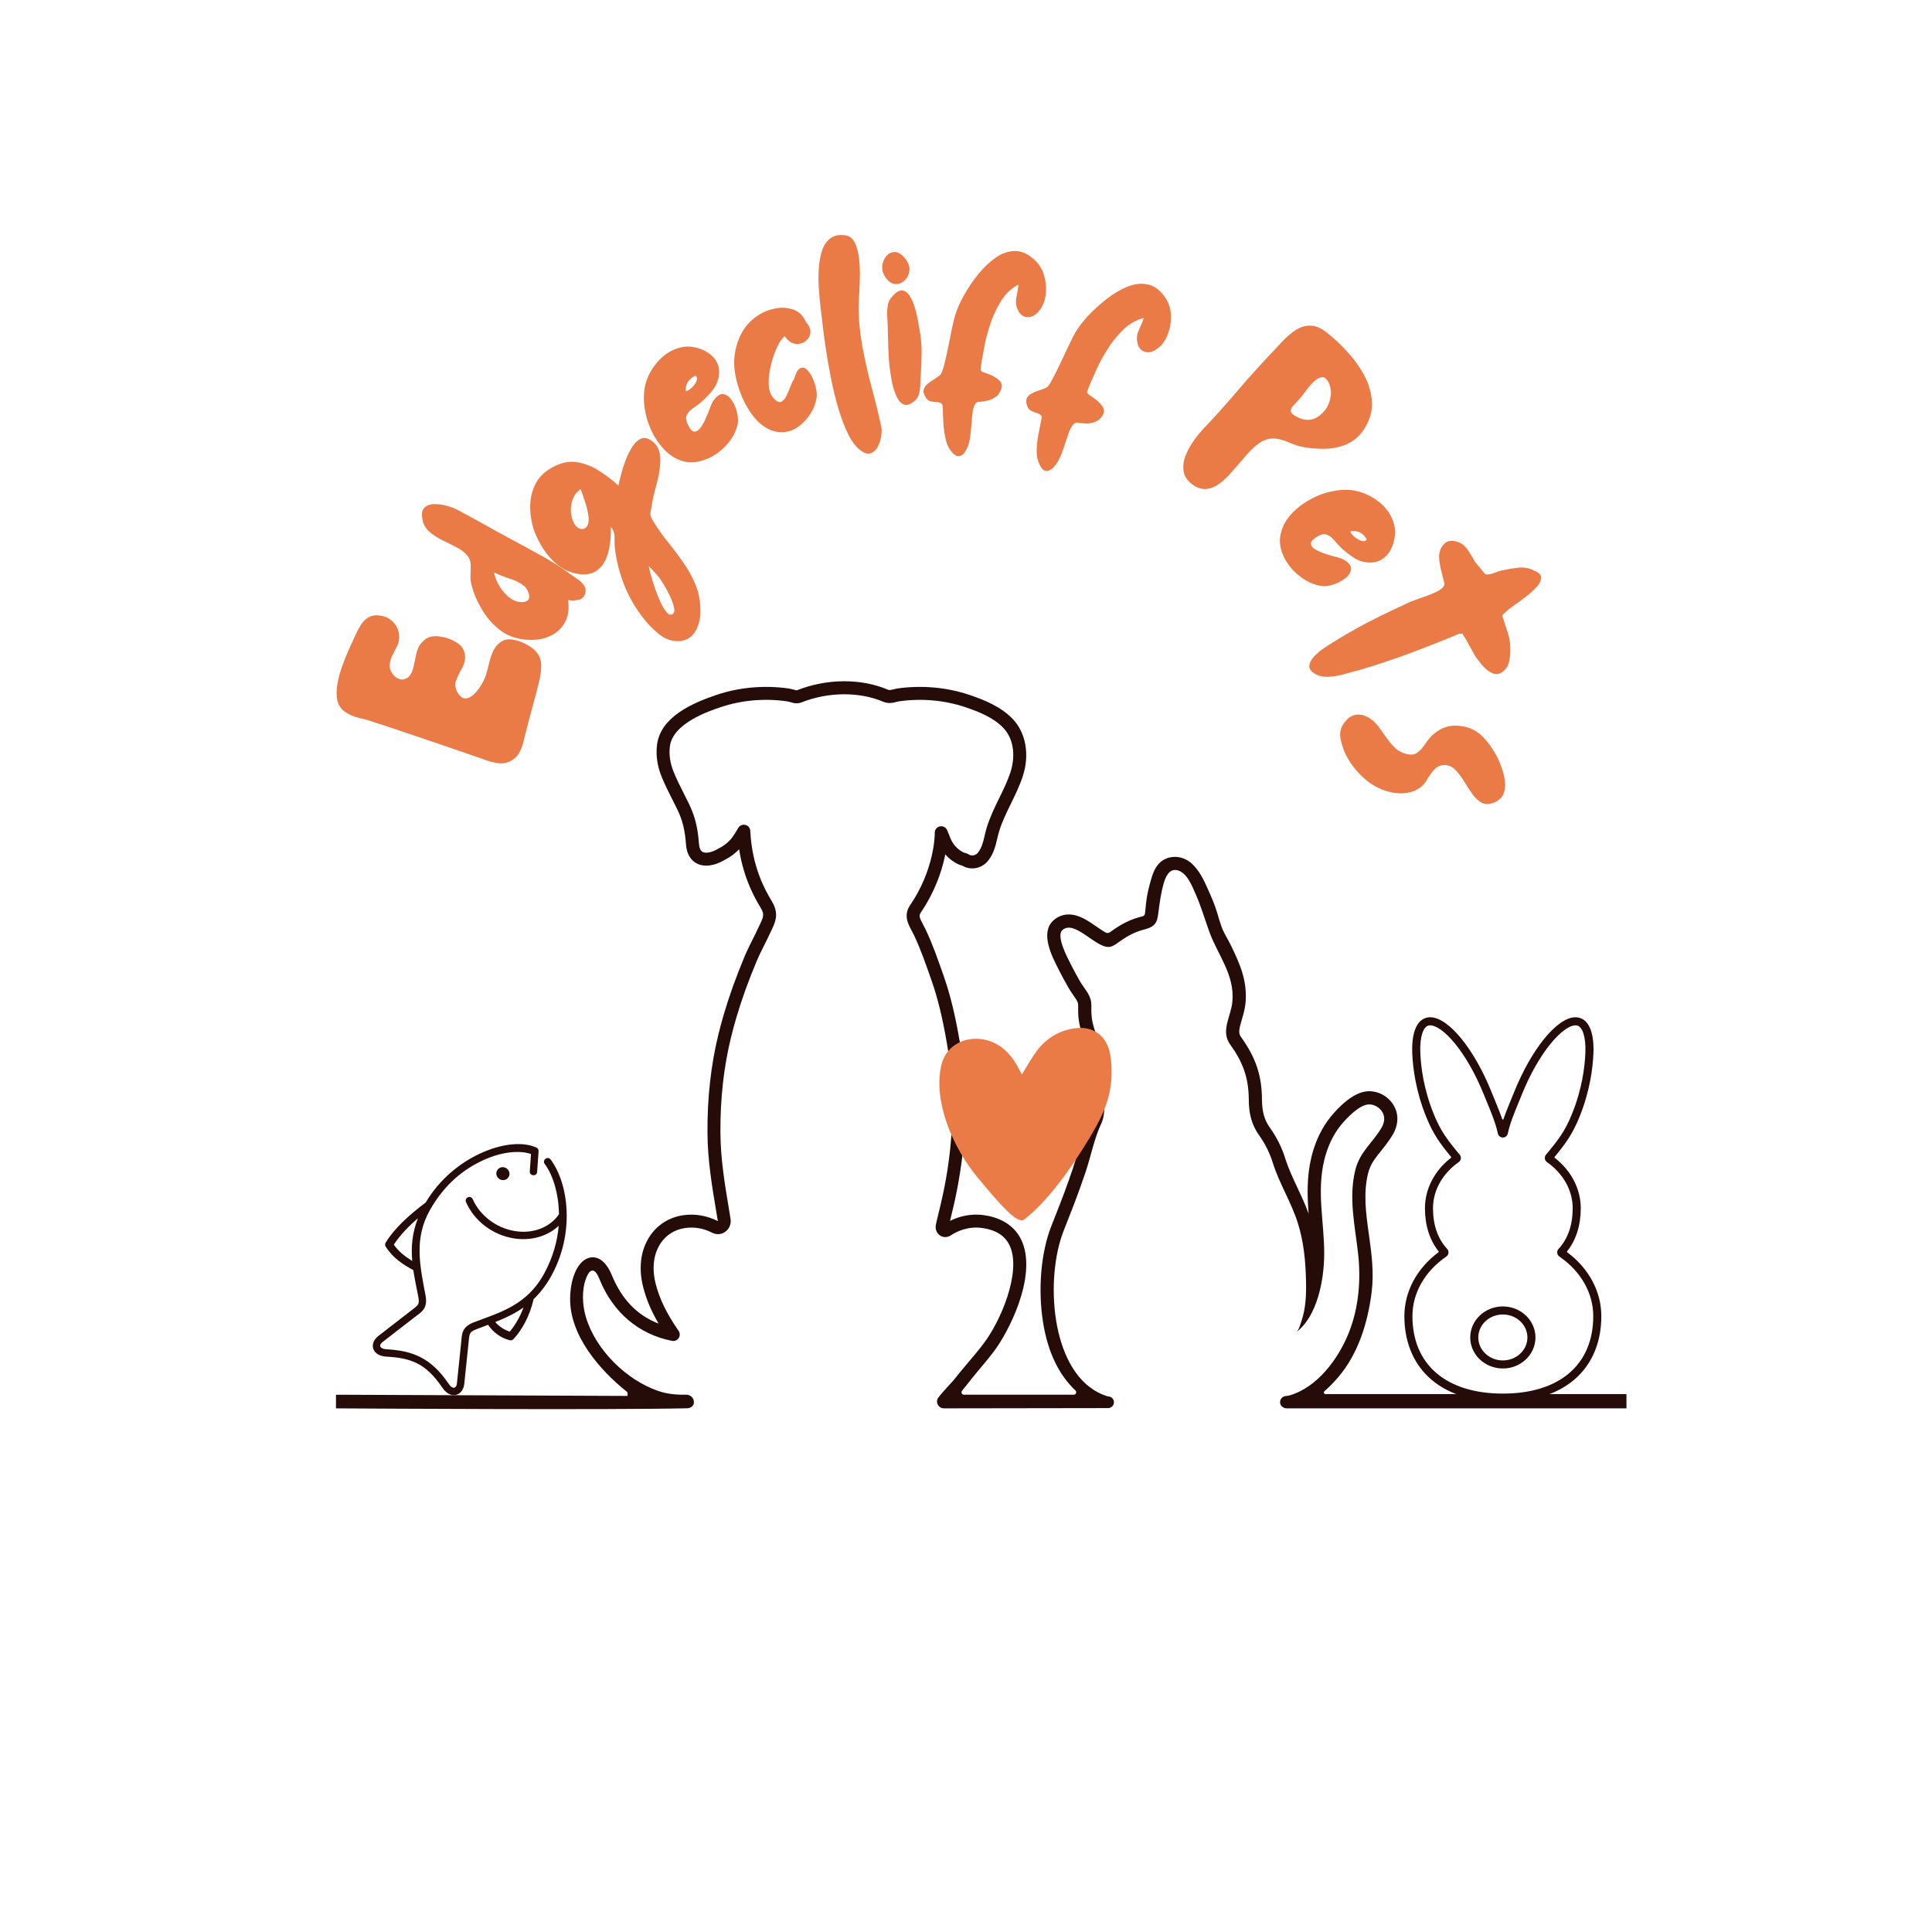 <svg xmlns="http://www.w3.org/2000/svg" xmlns:xlink="http://www.w3.org/1999/xlink" width="500" zoomAndPan="magnify" viewBox="0 0 375 375" height="500" preserveAspectRatio="xMidYMid meet" version="1.2"><defs><clipPath id="28ed521fc6"><path d="M 65.207 132 L 315.707 132 L 315.707 274 L 65.207 274 Z M 65.207 132 "/></clipPath><clipPath id="8353a21c92"><path d="M 72 222 L 110 222 L 110 271 L 72 271 Z M 72 222 "/></clipPath><clipPath id="20499ef093"><path d="M 65.207 258.496 L 89.637 214.586 L 117.164 229.898 L 92.734 273.812 Z M 65.207 258.496 "/></clipPath><clipPath id="3ec67e3e1d"><path d="M 65.207 258.496 L 89.637 214.586 L 117.164 229.898 L 92.734 273.812 Z M 65.207 258.496 "/></clipPath><clipPath id="71563cbb42"><path d="M 96 226 L 99 226 L 99 230 L 96 230 Z M 96 226 "/></clipPath><clipPath id="b3d27b7326"><path d="M 65.207 258.496 L 89.637 214.586 L 117.164 229.898 L 92.734 273.812 Z M 65.207 258.496 "/></clipPath><clipPath id="23ead79d70"><path d="M 65.207 258.496 L 89.637 214.586 L 117.164 229.898 L 92.734 273.812 Z M 65.207 258.496 "/></clipPath><clipPath id="2e6d035c1a"><path d="M 272.59 197.441 L 310.84 197.441 L 310.84 272.441 L 272.59 272.441 Z M 272.59 197.441 "/></clipPath></defs><g id="3191926e99"><rect x="0" width="375" y="0" height="375" style="fill:#ffffff;fill-opacity:1;stroke:none;"/><rect x="0" width="375" y="0" height="375" style="fill:#ffffff;fill-opacity:1;stroke:none;"/><g clip-rule="nonzero" clip-path="url(#28ed521fc6)"><path style=" stroke:none;fill-rule:nonzero;fill:#260c09;fill-opacity:1;" d="M 257.285 270.594 C 256.984 270.594 256.848 270.223 257.074 270.031 L 257.082 270.023 C 258.035 269.199 258.918 268.277 259.738 267.32 C 263.637 262.793 265.508 256.652 266.234 250.812 C 266.723 246.895 266.199 243.18 265.699 239.59 C 265.129 235.496 264.586 231.633 265.547 227.73 C 265.98 225.98 266.91 224.82 268.094 223.352 C 268.836 222.418 269.684 221.367 270.414 220.094 C 271.211 218.707 271.438 217.121 271.035 215.746 C 270.367 213.457 268.156 211.805 265.77 211.805 C 265.672 211.805 265.57 211.805 265.469 211.812 C 262.617 211.984 259.77 214.957 258.328 216.715 C 256.59 218.824 255.285 221.535 254.551 224.551 C 253.621 228.387 253.734 232.039 254 235.57 C 253.359 233.793 252.574 232.117 251.812 230.488 C 250.938 228.637 250.121 226.887 249.539 225.074 L 249.496 224.934 C 248.828 222.785 247.832 220.781 246.543 218.973 C 245.41 217.387 244.965 215.812 244.945 213.355 C 244.914 208.734 243.727 205.223 240.852 201.242 C 240.332 200.52 240.492 199.734 241.051 197.848 C 241.332 196.902 241.648 195.828 241.754 194.691 C 242.164 190.285 240.555 186.914 238.996 183.648 C 238.387 182.367 237.559 181.156 237.102 179.887 C 236.785 179 236.52 178.09 236.238 177.125 C 235.801 175.629 235.117 174.078 234.43 172.543 C 233.633 170.746 232.82 169.031 231.379 167.672 C 230.031 166.395 228.031 165.926 226.301 166.676 C 224.562 167.43 223.898 169.027 223.406 170.758 C 222.973 172.297 222.594 173.801 222.457 175.254 C 222.406 175.832 222.355 176.367 222.289 176.898 C 222.27 177.055 222.25 177.223 222.227 177.375 C 222.191 177.59 222.039 177.766 221.832 177.832 C 221.668 177.879 221.484 177.93 221.336 177.969 C 221.148 178.02 220.957 178.074 220.773 178.129 C 219.094 178.633 217.488 179.469 215.715 180.746 L 215.641 180.801 C 215.582 180.844 215.516 180.891 215.449 180.941 C 215.199 181.121 214.863 181.145 214.594 180.992 C 214.051 180.695 213.336 180.199 212.844 179.859 C 211.16 178.699 209.422 177.496 207.449 177.496 C 206.309 177.496 205.266 177.906 204.43 178.688 C 201.871 181.078 204.148 185.559 205.371 187.965 C 205.418 188.055 205.461 188.137 205.492 188.203 C 206.02 189.254 206.605 190.344 207.402 191.742 C 207.688 192.242 208.004 192.691 208.305 193.125 C 208.715 193.703 209.137 194.305 209.227 194.711 C 209.277 194.941 209.273 195.254 209.27 195.695 C 209.262 197.008 209.242 199 210.672 202.355 C 210.977 203.07 211.273 203.664 211.535 204.191 C 211.789 204.699 212.078 205.277 212.121 205.512 C 212.195 205.902 212.145 206.324 212.031 207.156 C 211.926 207.887 211.801 208.797 211.77 209.969 C 211.727 211.27 211.75 212.348 211.77 213.293 C 211.805 215.285 211.805 216.199 211.418 217.023 C 210.469 219.055 209.848 221.277 209.25 223.426 C 208.926 224.586 208.621 225.68 208.277 226.703 C 206.984 230.531 206.109 232.762 204.898 235.852 C 204.629 236.535 204.344 237.27 204.027 238.074 C 202.051 243.145 201.441 250.238 202.445 256.594 C 203.375 262.488 205.566 266.902 208.738 269.887 C 209.055 270.184 208.844 270.715 208.41 270.715 L 187.105 270.715 C 186.711 270.715 186.488 270.258 186.734 269.949 C 187.969 268.387 189.258 266.773 189.707 266.246 C 190.742 265.012 191.82 263.738 192.824 262.426 C 195.75 258.617 201.215 247.961 198.434 241.117 C 197.613 239.098 195.668 236.551 191.059 235.875 C 188.34 235.477 186.062 236.141 184.395 236.977 C 184.438 236.805 184.48 236.617 184.531 236.426 C 185.758 231.43 189.02 218.16 186.277 202.133 C 185.395 196.969 184.438 193.059 183.176 189.457 L 183.105 189.246 C 182.105 186.387 180.973 183.145 179.652 180.391 C 179.496 180.062 179.336 179.762 179.18 179.473 C 178.457 178.121 178.316 177.711 178.738 177.102 C 181.488 173.078 182.758 169.121 183.336 166.516 C 183.387 166.301 183.434 166.07 183.48 165.828 C 184.262 166.738 185.227 167.445 186.316 167.887 C 186.48 167.949 186.633 167.984 186.742 168.004 C 186.895 168.09 187.074 168.191 187.293 168.281 C 188.914 168.941 190.793 168.395 191.871 166.965 C 192.91 165.574 193.23 164.195 193.543 162.863 C 193.656 162.371 193.777 161.863 193.934 161.355 C 194.492 159.523 195.332 157.805 196.223 155.98 C 197.043 154.297 197.895 152.559 198.504 150.719 C 199.898 146.523 199.145 142.234 196.539 139.523 C 194.254 137.148 191.047 135.852 188.207 134.891 C 183.738 133.383 178.84 132.957 174.051 133.652 C 173.938 133.668 173.809 133.703 173.406 133.801 L 173.008 133.898 C 172.84 133.941 172.59 133.973 172.363 133.875 C 167.109 131.641 160.5 131.684 154.672 133.988 C 154.625 134.008 154.539 133.996 154.445 133.965 C 154.371 133.938 154.297 133.914 154.219 133.895 L 153.832 133.801 C 153.434 133.703 153.305 133.668 153.188 133.652 C 148.398 132.957 143.508 133.383 139.035 134.891 C 134.418 136.453 128.199 139.148 127.527 144.574 C 127.277 146.598 127.578 148.68 128.422 150.766 C 129.047 152.305 129.801 153.793 130.527 155.234 C 130.844 155.855 131.16 156.477 131.457 157.098 C 132.477 159.195 132.938 161.047 133.156 163.93 C 133.328 166.164 134.395 167.16 135.258 167.605 C 136.727 168.355 138.727 168.082 140.75 166.859 C 141.746 166.359 142.695 165.648 143.465 164.84 C 144.359 170.641 146.594 174.426 147.527 176 C 147.652 176.215 147.758 176.402 147.816 176.504 C 148.352 177.539 148.164 178.043 147.48 179.473 C 147.391 179.656 147.297 179.852 147.203 180.047 C 146.867 180.785 146.484 181.543 146.121 182.277 C 145.586 183.348 145.027 184.453 144.559 185.566 C 142.891 189.551 141.566 193.234 140.508 196.832 C 140.125 198.137 139.766 199.469 139.441 200.781 C 137.992 206.684 137.277 213.086 137.32 219.809 C 137.352 225.184 138.176 230.109 139.051 235.324 C 139.141 235.859 139.23 236.391 139.316 236.926 C 139.32 236.961 139.32 236.992 139.32 237.012 C 137.203 235.938 134.879 235.543 132.594 235.875 C 129.922 236.266 127.633 237.699 126.148 239.91 C 124.375 242.547 123.898 246.023 124.805 249.684 C 125.406 252.102 126.367 254.414 127.836 256.914 C 123.688 255.312 120.707 252.227 118.773 247.551 C 117.352 244.105 115.512 243.902 114.539 244.09 C 112.297 244.523 110.703 247.801 110.66 252.055 C 110.594 259.203 116.359 265.902 121.645 270.109 C 121.852 270.273 121.867 270.762 121.758 270.949 L 65.215 270.715 L 65.215 273.363 C 72.383 273.406 118.527 273.684 133.289 273.348 C 134.066 273.332 134.688 272.93 134.688 272.152 C 134.688 271.359 134.047 270.715 133.254 270.715 L 132.152 270.715 C 129.723 270.629 128.324 270.266 126.496 269.492 C 120.559 266.984 114.852 260.973 113.453 254.586 C 112.973 252.371 112.988 249.367 114.125 247.332 C 114.277 247.055 114.477 246.781 114.773 246.664 C 115.629 246.32 116.219 247.953 116.453 248.508 C 118.988 254.645 123.875 258.98 130.445 260.262 C 130.945 260.359 131.457 260.145 131.734 259.719 C 132.012 259.285 132.008 258.734 131.715 258.316 C 129.363 254.918 127.984 252.07 127.242 249.082 C 126.508 246.113 126.859 243.355 128.234 241.309 C 129.316 239.695 130.992 238.648 132.957 238.363 C 134.758 238.102 136.523 238.402 138.203 239.262 C 139.07 239.703 140.039 239.637 140.793 239.082 C 141.578 238.512 141.965 237.523 141.793 236.516 C 141.707 235.977 141.617 235.445 141.527 234.91 C 140.672 229.801 139.863 224.969 139.832 219.797 C 139.793 213.277 140.484 207.082 141.883 201.383 C 142.195 200.102 142.543 198.812 142.918 197.543 C 143.949 194.031 145.242 190.434 146.879 186.539 C 147.312 185.504 147.848 184.438 148.363 183.406 C 148.742 182.652 149.137 181.871 149.488 181.098 C 149.578 180.91 149.664 180.73 149.746 180.555 C 150.453 179.074 151.184 177.543 150.043 175.344 C 149.961 175.18 149.84 174.977 149.688 174.723 C 148.668 173 145.965 168.422 145.629 161.273 C 145.605 160.715 145.211 160.234 144.66 160.109 C 144.113 159.98 143.547 160.23 143.277 160.723 C 142.879 161.434 142.52 162.004 142.141 162.516 C 141.516 163.367 140.578 164.141 139.586 164.629 C 139.559 164.645 139.531 164.66 139.504 164.676 C 138.277 165.43 137.059 165.703 136.402 165.363 C 135.977 165.148 135.727 164.602 135.664 163.738 C 135.461 161.078 135.055 158.742 133.719 155.996 C 133.41 155.367 133.094 154.734 132.773 154.102 C 132.066 152.703 131.336 151.258 130.754 149.82 C 130.07 148.137 129.824 146.477 130.023 144.883 C 130.578 140.398 137.547 138.047 139.84 137.273 C 143.93 135.895 148.414 135.496 152.805 136.137 C 152.879 136.152 153.039 136.191 153.23 136.238 L 153.602 136.332 C 154.27 136.574 154.98 136.57 155.594 136.324 C 160.742 134.289 166.789 134.234 171.379 136.188 C 172.066 136.48 172.84 136.531 173.613 136.336 L 174.012 136.238 C 174.203 136.191 174.359 136.152 174.438 136.137 C 178.828 135.504 183.312 135.895 187.402 137.273 C 190.082 138.18 192.824 139.285 194.723 141.262 C 197.062 143.699 196.977 147.332 196.117 149.93 C 195.562 151.609 194.789 153.195 193.965 154.879 C 193.07 156.711 192.148 158.598 191.527 160.621 C 191.348 161.211 191.219 161.762 191.098 162.293 C 190.809 163.52 190.582 164.488 189.855 165.453 C 189.469 165.98 188.797 166.18 188.234 165.949 C 188.168 165.926 188.066 165.867 187.965 165.809 C 187.898 165.773 187.832 165.734 187.77 165.699 C 187.668 165.645 187.559 165.605 187.449 165.578 C 187.375 165.562 187.297 165.551 187.223 165.535 L 187.207 165.535 C 186.105 165.07 185.191 164.18 184.621 163.02 C 184.523 162.828 184.336 162.355 184.188 161.977 C 184.051 161.641 183.926 161.32 183.832 161.113 C 183.547 160.48 182.801 160.199 182.172 160.484 C 181.672 160.711 181.391 161.223 181.438 161.738 C 181.438 162.156 181.355 168.812 176.66 175.684 C 175.336 177.621 176.238 179.305 176.961 180.656 C 177.105 180.922 177.254 181.199 177.387 181.477 C 178.648 184.105 179.754 187.281 180.73 190.078 L 180.805 190.289 C 182.016 193.75 182.941 197.535 183.801 202.559 C 186.453 218.066 183.398 230.512 182.09 235.824 C 181.875 236.691 181.723 237.316 181.641 237.766 C 181.496 238.582 181.816 239.387 182.469 239.816 C 183.09 240.23 183.883 240.219 184.539 239.789 C 185.867 238.922 188.012 237.969 190.691 238.363 C 193.492 238.77 195.258 239.98 196.105 242.059 C 198.148 247.094 194.285 256.395 190.832 260.898 C 189.863 262.164 188.809 263.418 187.781 264.625 C 186.883 265.695 185.949 266.801 185.062 267.93 C 184.926 268.102 182.637 270.547 182.324 271.039 C 182.32 271.043 182.32 271.047 182.32 271.051 C 182.047 271.293 181.871 271.641 181.871 272.035 C 181.871 272.277 181.938 272.504 182.055 272.703 C 182.281 273.094 182.707 273.359 183.195 273.359 L 215.051 273.312 C 215.59 273.312 216.078 272.949 216.188 272.426 C 216.344 271.691 215.789 271.047 215.082 271.047 L 215.035 271.047 C 214.387 270.844 213.746 270.594 213.133 270.273 C 203.852 265.418 202.902 248.012 206.414 239 C 208.145 234.555 209.105 232.258 210.703 227.523 C 211.715 224.512 212.391 220.988 213.738 218.109 C 214.684 216.094 214.211 214.078 214.328 210.047 C 214.398 207.621 214.91 206.473 214.637 205.035 C 214.457 204.082 213.734 203.004 213.027 201.352 C 211.258 197.195 212.086 195.809 211.727 194.168 C 211.434 192.809 210.305 191.664 209.629 190.477 C 208.988 189.352 208.367 188.219 207.785 187.055 C 207.258 186.004 204.945 181.715 206.18 180.559 C 208.59 178.309 212.914 184.383 215.531 183.758 C 216.152 183.609 216.688 183.207 217.215 182.82 C 218.562 181.852 219.941 181.055 221.512 180.582 C 222.633 180.242 223.906 180.086 224.469 178.82 C 224.691 178.32 224.758 177.766 224.828 177.219 C 225.074 175.297 225.34 173.328 225.871 171.461 C 226.211 170.254 226.926 168.566 228.465 168.898 C 230.398 169.316 231.379 171.988 232.09 173.582 C 233.117 175.895 233.836 178.367 234.691 180.754 C 236.359 185.402 239.699 189.172 239.203 194.453 C 238.941 197.281 236.871 200.09 238.777 202.738 C 241.195 206.09 242.355 209.102 242.387 213.375 C 242.402 216.117 242.891 218.266 244.457 220.457 C 245.582 222.039 246.465 223.816 247.051 225.695 C 247.07 225.746 247.086 225.797 247.098 225.848 C 248.375 229.84 250.66 233.414 251.914 237.41 C 253.059 241.047 253.418 244.844 253.496 248.641 C 253.555 251.219 253.469 253.863 252.637 256.336 C 252.426 256.949 252.121 258.191 251.594 258.59 C 255.688 255.5 257 248.461 257.027 243.469 C 257.059 237.25 255.527 231.387 257.043 225.156 C 257.645 222.676 258.715 220.273 260.305 218.34 C 261.445 216.953 263.82 214.48 265.629 214.367 C 266.852 214.289 268.203 215.184 268.578 216.461 C 268.805 217.25 268.598 218.117 268.195 218.82 C 266.477 221.812 263.957 223.477 263.059 227.117 C 261.73 232.5 263.004 237.934 263.605 243.32 C 264.176 248.473 263.734 253.816 261.812 258.66 C 259.797 263.746 255.668 269.324 250.246 270.863 C 250.016 270.926 249.781 270.945 249.547 270.969 C 248.855 271.039 248.352 271.672 248.48 272.383 C 248.578 272.922 249.152 273.355 249.703 273.355 L 315.695 273.355 L 315.695 270.594 L 257.285 270.594 "/></g><path style=" stroke:none;fill-rule:nonzero;fill:#ea7b47;fill-opacity:1;" d="M 198.336 208.566 C 199.359 206.93 200.18 205.406 201.199 204.035 C 202.961 201.668 205.305 200.148 208.266 199.641 C 212.363 198.941 215.141 201.23 215.602 205.367 C 216.316 211.828 214.531 215.789 211.418 220.973 C 207.805 226.996 203.062 233.473 198.77 236.711 C 197.438 237.715 193.867 233.48 189.961 228.805 C 184.461 222.219 181.176 213.332 182.703 206.77 C 183.66 202.676 187.586 201.066 191.074 201.785 C 193.969 202.383 195.992 204.312 197.434 206.852 C 197.738 207.379 198.004 207.93 198.336 208.566 Z M 198.336 208.566 "/><g clip-rule="nonzero" clip-path="url(#8353a21c92)"><g clip-rule="nonzero" clip-path="url(#20499ef093)"><g clip-rule="nonzero" clip-path="url(#3ec67e3e1d)"><path style=" stroke:none;fill-rule:evenodd;fill:#260c09;fill-opacity:1;" d="M 96.133 256.605 C 98.035 255.852 99.883 255 101.609 253.781 C 100.895 255.73 99.855 257.402 98.934 258.477 C 97.852 258.098 96.816 257.445 96.133 256.605 Z M 76.438 241.59 C 77.543 239.895 79.102 238.203 81.117 236.461 C 79.957 239.43 79.785 242.129 80.016 244.746 C 78.664 243.926 77.449 243 76.438 241.59 Z M 74.816 241.27 C 74.711 241.492 74.73 241.75 74.859 241.961 C 76.332 244.297 78.316 245.469 80.223 246.531 C 80.484 248.27 80.867 249.996 81.199 251.754 C 81.375 252.664 81.281 252.988 81.062 253.297 C 80.844 253.609 80.336 253.969 79.609 254.531 L 73.426 259.32 C 72.578 259.977 72.145 260.957 72.469 261.844 C 72.797 262.727 73.754 263.25 74.969 263.32 C 79.703 263.586 82.609 264.535 85.895 269.395 C 86.582 270.406 87.543 270.953 88.469 270.754 C 89.395 270.562 90.004 269.672 90.117 268.609 L 90.926 260.828 C 91.02 259.91 91.055 259.293 91.207 258.941 C 91.355 258.59 91.582 258.344 92.449 258.012 C 93.215 257.715 93.98 257.43 94.742 257.141 C 95.684 258.574 97.199 259.703 98.953 260.145 C 99.199 260.207 99.461 260.133 99.641 259.945 C 101.156 258.375 102.848 255.484 103.562 252.176 C 104.793 251 105.945 249.555 106.98 247.699 C 111.625 239.348 110.363 229.723 106.875 225.059 C 106.301 224.312 105.176 225.152 105.727 225.918 C 107.312 228.043 108.434 231.625 108.5 235.684 C 106.75 238.25 103.434 239.539 99.871 238.938 C 96.297 238.34 93.145 235.922 91.758 232.762 C 91.527 232.223 90.785 232.172 90.488 232.672 C 90.367 232.875 90.355 233.121 90.457 233.336 C 92.051 236.977 95.586 239.672 99.629 240.352 C 102.977 240.914 106.227 240.008 108.438 237.934 C 108.199 240.922 107.309 244.027 105.727 247.004 C 102.344 253.383 97.008 254.73 91.934 256.676 C 90.879 257.082 90.207 257.652 89.895 258.375 C 89.586 259.102 89.59 259.816 89.5 260.68 L 88.695 268.461 C 88.625 269.113 88.371 269.316 88.176 269.355 C 87.98 269.395 87.57 269.309 87.082 268.59 C 83.609 263.461 79.965 262.172 75.051 261.895 C 74.176 261.844 73.883 261.531 73.812 261.352 C 73.746 261.164 73.777 260.855 74.297 260.453 L 80.488 255.664 C 81.168 255.133 81.785 254.762 82.238 254.117 C 82.688 253.469 82.812 252.594 82.605 251.484 C 81.504 245.684 80.316 240.398 83.461 234.855 C 86.375 229.723 90.082 226.902 93.816 225.184 C 97.445 223.512 100.918 223.242 103.066 223.992 L 102.906 226.309 L 102.836 227.312 C 102.711 228.312 104.246 228.418 104.258 227.414 L 104.332 226.406 L 104.539 223.434 C 104.555 223.133 104.387 222.855 104.109 222.734 C 101.375 221.52 97.316 221.996 93.219 223.879 C 89.289 225.691 85.32 228.871 82.629 233.398 C 79.184 236.008 76.488 238.512 74.852 241.203 C 74.84 241.227 74.828 241.246 74.816 241.27 Z M 74.816 241.27 "/></g></g></g><g clip-rule="nonzero" clip-path="url(#71563cbb42)"><g clip-rule="nonzero" clip-path="url(#b3d27b7326)"><g clip-rule="nonzero" clip-path="url(#23ead79d70)"><path style=" stroke:none;fill-rule:evenodd;fill:#260c09;fill-opacity:1;" d="M 98.219 226.715 C 98.84 227.059 99.074 227.828 98.738 228.434 C 98.406 229.035 97.629 229.242 97.004 228.895 C 96.387 228.551 96.152 227.781 96.488 227.18 C 96.824 226.574 97.598 226.367 98.219 226.715 Z M 98.219 226.715 "/></g></g></g><g style="fill:#ea7b47;fill-opacity:1;"><g transform="translate(99.878, 150.027)"><path style="stroke:none" d="M 2.328 -8.453 C 2.129 -7.766 1.941 -7.023 1.766 -6.234 C 1.598 -5.453 1.332 -4.719 0.969 -4.031 C 0.613 -3.344 0.082 -2.797 -0.625 -2.391 C -1.406 -1.953 -2.238 -1.785 -3.125 -1.891 C -4.02 -2.004 -4.914 -2.227 -5.812 -2.562 C -6.719 -2.906 -7.539 -3.195 -8.281 -3.438 C -9.719 -3.938 -11.145 -4.426 -12.562 -4.906 C -13.977 -5.395 -15.398 -5.879 -16.828 -6.359 C -18.504 -6.922 -20.18 -7.488 -21.859 -8.062 C -23.535 -8.645 -25.219 -9.195 -26.906 -9.719 C -27.832 -10.07 -28.879 -10.379 -30.047 -10.641 C -31.211 -10.91 -32.203 -11.344 -33.016 -11.938 C -33.773 -12.5 -34.242 -13.25 -34.422 -14.188 C -34.598 -15.133 -34.582 -16.188 -34.375 -17.344 C -34.176 -18.5 -33.859 -19.66 -33.422 -20.828 C -32.992 -22.004 -32.551 -23.102 -32.094 -24.125 C -31.633 -25.145 -31.254 -25.977 -30.953 -26.625 C -30.617 -27.375 -30.25 -28.07 -29.844 -28.719 C -29.438 -29.375 -28.93 -29.875 -28.328 -30.219 C -27.734 -30.57 -26.961 -30.676 -26.016 -30.531 C -25.047 -30.383 -24.234 -29.977 -23.578 -29.312 C -22.922 -28.645 -22.535 -27.816 -22.422 -26.828 C -22.336 -26.078 -22.445 -25.379 -22.75 -24.734 C -23.062 -24.086 -23.383 -23.445 -23.719 -22.812 C -24.051 -22.188 -24.223 -21.523 -24.234 -20.828 C -24.273 -20.398 -24.117 -19.91 -23.766 -19.359 C -23.41 -18.816 -22.953 -18.441 -22.391 -18.234 C -21.836 -18.023 -21.258 -18.133 -20.656 -18.562 C -20.219 -18.926 -19.895 -19.516 -19.688 -20.328 C -19.488 -21.148 -19.301 -22.004 -19.125 -22.891 C -18.945 -23.773 -18.676 -24.457 -18.312 -24.938 C -17.727 -25.719 -17.109 -26.203 -16.453 -26.391 C -15.805 -26.586 -15.039 -26.598 -14.156 -26.422 C -13.062 -26.254 -12.031 -25.844 -11.062 -25.188 C -10.094 -24.539 -9.602 -23.613 -9.594 -22.406 C -9.625 -21.676 -9.844 -20.953 -10.25 -20.234 C -10.664 -19.516 -11.02 -18.789 -11.312 -18.062 C -11.613 -17.344 -11.578 -16.617 -11.203 -15.891 C -10.734 -14.984 -10.219 -14.508 -9.656 -14.469 C -9.102 -14.438 -8.551 -14.672 -8 -15.172 C -7.457 -15.672 -6.977 -16.254 -6.562 -16.922 C -6.156 -17.598 -5.863 -18.164 -5.688 -18.625 C -5.445 -19.32 -5.227 -20.098 -5.031 -20.953 C -4.844 -21.816 -4.586 -22.641 -4.266 -23.422 C -3.941 -24.211 -3.457 -24.844 -2.812 -25.312 C -2.238 -25.781 -1.562 -25.984 -0.781 -25.922 C 0 -25.859 0.754 -25.664 1.484 -25.344 C 2.223 -25.02 2.852 -24.664 3.375 -24.281 C 4.477 -23.414 5.066 -22.457 5.141 -21.406 C 5.223 -20.363 5.109 -19.191 4.797 -17.891 C 4.422 -16.316 4.016 -14.75 3.578 -13.188 C 3.141 -11.625 2.723 -10.047 2.328 -8.453 Z M 2.328 -8.453 "/></g></g><g style="fill:#ea7b47;fill-opacity:1;"><g transform="translate(106.23, 128.412)"><path style="stroke:none" d="M 7.422 -13.5 C 7.285 -12.688 6.844 -12.188 6.094 -12 C 5.344 -11.812 4.656 -11.801 4.031 -11.969 C 4.258 -10.344 4.102 -8.984 3.562 -7.891 C 3.031 -6.805 2.258 -5.957 1.25 -5.344 C 0.25 -4.727 -0.883 -4.363 -2.156 -4.25 C -3.438 -4.133 -4.707 -4.238 -5.969 -4.562 C -7.238 -4.895 -8.375 -5.461 -9.375 -6.266 C -10.676 -7.316 -11.781 -8.598 -12.688 -10.109 C -13.602 -11.629 -14.27 -13.191 -14.688 -14.797 C -14.883 -15.473 -14.957 -16.16 -14.906 -16.859 C -14.852 -17.555 -14.844 -18.234 -14.875 -18.891 C -14.906 -19.555 -15.117 -20.117 -15.516 -20.578 C -16.016 -21.18 -16.707 -21.711 -17.594 -22.172 C -18.488 -22.641 -19.406 -23.098 -20.344 -23.547 C -21.281 -24.004 -22.102 -24.535 -22.812 -25.141 C -23.531 -25.742 -23.988 -26.484 -24.188 -27.359 C -24.445 -28.547 -24.344 -29.375 -23.875 -29.844 C -23.406 -30.32 -22.742 -30.562 -21.891 -30.562 C -21.047 -30.57 -20.191 -30.445 -19.328 -30.188 C -18.461 -29.926 -17.773 -29.648 -17.266 -29.359 C -15.484 -28.41 -13.719 -27.445 -11.969 -26.469 C -10.227 -25.488 -8.473 -24.523 -6.703 -23.578 C -4.816 -22.566 -2.914 -21.531 -1 -20.469 C 0.914 -19.414 2.754 -18.238 4.516 -16.938 C 4.867 -16.695 5.285 -16.41 5.766 -16.078 C 6.242 -15.754 6.656 -15.383 7 -14.969 C 7.352 -14.551 7.492 -14.062 7.422 -13.5 Z M -4.656 -11.547 C -4.008 -11.641 -3.641 -11.891 -3.547 -12.297 C -3.453 -12.711 -3.523 -13.16 -3.766 -13.641 C -4.004 -14.129 -4.25 -14.473 -4.5 -14.672 C -5.227 -15.273 -6.16 -15.754 -7.297 -16.109 C -8.441 -16.461 -9.453 -16.867 -10.328 -17.328 C -10.211 -16.535 -9.883 -15.676 -9.344 -14.75 C -8.812 -13.832 -8.141 -13.051 -7.328 -12.406 C -6.516 -11.77 -5.625 -11.484 -4.656 -11.547 Z M -4.656 -11.547 "/></g></g><g style="fill:#ea7b47;fill-opacity:1;"><g transform="translate(112.348, 114.789)"><path style="stroke:none" d="M 19.078 9.656 C 17.785 9.613 16.609 9.156 15.547 8.281 C 14.484 7.406 13.57 6.5 12.812 5.562 C 10.781 3.062 9.27 0.305 8.281 -2.703 C 7.727 -4.316 7.328 -6.004 7.078 -7.766 C 6.961 -8.516 6.914 -9.352 6.938 -10.281 C 6.969 -11.219 6.727 -11.957 6.219 -12.5 C 6.25 -11.426 6.188 -10.301 6.031 -9.125 C 5.883 -7.957 5.578 -6.898 5.109 -5.953 C 4.641 -5.016 3.969 -4.297 3.094 -3.797 C 2.219 -3.305 1.094 -3.18 -0.281 -3.422 C -1.695 -3.68 -2.957 -4.242 -4.062 -5.109 C -5.164 -5.984 -6.109 -7.031 -6.891 -8.25 C -7.68 -9.477 -8.297 -10.719 -8.734 -11.969 C -9.211 -13.457 -9.445 -14.977 -9.438 -16.531 C -9.426 -18.094 -9.082 -19.539 -8.406 -20.875 C -7.727 -22.207 -6.641 -23.27 -5.141 -24.062 C -3.516 -24.977 -1.953 -25.32 -0.453 -25.094 C 1.035 -24.875 2.461 -24.332 3.828 -23.469 C 5.203 -22.613 6.488 -21.641 7.688 -20.547 C 7.77 -20.992 7.93 -21.676 8.172 -22.594 C 8.41 -23.52 8.719 -24.484 9.094 -25.484 C 9.477 -26.492 9.93 -27.391 10.453 -28.172 C 10.973 -28.961 11.562 -29.469 12.219 -29.688 C 12.875 -29.914 13.594 -29.703 14.375 -29.047 C 15.051 -28.484 15.477 -27.797 15.656 -26.984 C 15.832 -26.18 15.875 -25.352 15.781 -24.5 C 15.695 -23.656 15.57 -22.848 15.406 -22.078 C 15.27 -21.484 15.117 -20.883 14.953 -20.281 C 14.785 -19.688 14.629 -19.078 14.484 -18.453 L 14.109 -16.469 C 14.004 -15.926 13.938 -15.52 13.906 -15.25 C 13.875 -14.988 13.898 -14.738 13.984 -14.5 C 14.078 -14.27 14.266 -13.922 14.547 -13.453 C 15.41 -12.066 16.363 -10.727 17.406 -9.438 C 18.457 -8.145 19.445 -6.82 20.375 -5.469 C 21.312 -4.125 22.082 -2.707 22.688 -1.219 C 23.289 0.27 23.598 1.926 23.609 3.75 C 23.629 4.695 23.488 5.625 23.188 6.531 C 22.883 7.445 22.406 8.195 21.75 8.781 C 21.102 9.363 20.211 9.656 19.078 9.656 Z M 1.906 -14.312 C 1.801 -15.238 1.598 -16.176 1.297 -17.125 C 0.992 -18.082 0.676 -18.992 0.344 -19.859 C -0.562 -19.211 -1.141 -18.316 -1.391 -17.172 C -1.648 -16.023 -1.586 -14.922 -1.203 -13.859 C -0.922 -13.047 -0.52 -12.516 0 -12.266 C 0.52 -12.016 0.977 -12.055 1.375 -12.391 C 1.781 -12.734 1.957 -13.375 1.906 -14.312 Z M 18.25 4.359 C 18.562 4.129 18.629 3.672 18.453 2.984 C 18.285 2.305 18 1.551 17.594 0.719 C 17.195 -0.102 16.801 -0.828 16.406 -1.453 C 16.008 -2.078 15.773 -2.445 15.703 -2.562 C 15.367 -2.988 15.02 -3.391 14.656 -3.766 C 14.289 -4.141 13.93 -4.523 13.578 -4.922 C 13.598 -4.703 13.711 -4.195 13.922 -3.406 C 14.141 -2.613 14.41 -1.727 14.734 -0.75 C 15.066 0.227 15.43 1.156 15.828 2.031 C 16.234 2.906 16.645 3.582 17.062 4.062 C 17.477 4.539 17.875 4.641 18.25 4.359 Z M 18.25 4.359 "/></g></g><g style="fill:#ea7b47;fill-opacity:1;"><g transform="translate(132.12, 94.84)"><path style="stroke:none" d="M 4.859 -5.672 C 3.297 -5.055 1.836 -4.938 0.484 -5.312 C -0.867 -5.695 -2.062 -6.422 -3.094 -7.484 C -4.133 -8.547 -4.992 -9.797 -5.672 -11.234 C -6.348 -12.672 -6.789 -14.156 -7 -15.688 C -7.219 -17.219 -7.188 -18.645 -6.906 -19.969 C -6.539 -21.613 -5.742 -23.145 -4.516 -24.562 C -3.297 -25.988 -1.836 -26.926 -0.141 -27.375 C 0.742 -27.613 1.664 -27.641 2.625 -27.453 C 3.594 -27.266 4.473 -26.914 5.266 -26.406 C 6.066 -25.895 6.664 -25.238 7.062 -24.438 C 7.469 -23.633 7.57 -22.703 7.375 -21.641 C 7.176 -20.66 6.742 -19.766 6.078 -18.953 C 5.422 -18.148 4.727 -17.438 4 -16.812 C 3.508 -16.395 2.984 -16 2.422 -15.625 C 1.867 -15.258 1.461 -14.828 1.203 -14.328 C 0.953 -13.828 1.031 -13.16 1.438 -12.328 C 1.863 -11.473 2.285 -11.051 2.703 -11.062 C 3.129 -11.082 3.523 -11.352 3.891 -11.875 C 4.266 -12.395 4.602 -13.008 4.906 -13.719 C 5.219 -14.438 5.488 -15.113 5.719 -15.75 C 5.957 -16.383 6.145 -16.797 6.281 -16.984 C 7 -18.004 7.676 -18.457 8.312 -18.344 C 8.945 -18.227 9.5 -17.805 9.969 -17.078 C 10.445 -16.348 10.781 -15.531 10.969 -14.625 C 11.164 -13.719 11.188 -12.953 11.031 -12.328 C 10.645 -10.836 9.879 -9.492 8.734 -8.297 C 7.586 -7.098 6.297 -6.223 4.859 -5.672 Z M 1.016 -18.891 C 1.379 -18.992 1.77 -19.238 2.188 -19.625 C 2.602 -20.02 2.898 -20.441 3.078 -20.891 C 3.266 -21.348 3.195 -21.691 2.875 -21.922 C 2.238 -21.648 1.75 -21.25 1.406 -20.719 C 1.062 -20.195 0.93 -19.586 1.016 -18.891 Z M 1.016 -18.891 "/></g></g><g style="fill:#ea7b47;fill-opacity:1;"><g transform="translate(146.388, 86.099)"><path style="stroke:none" d="M 5.875 -2.234 C 4.602 -2.141 3.445 -2.398 2.406 -3.016 C 1.363 -3.629 0.43 -4.488 -0.391 -5.594 C -1.211 -6.707 -1.898 -7.93 -2.453 -9.266 C -3.004 -10.609 -3.398 -11.93 -3.641 -13.234 C -3.879 -14.547 -3.945 -15.707 -3.844 -16.719 C -3.664 -18.52 -3.172 -20.145 -2.359 -21.594 C -1.547 -23.051 -0.359 -24.242 1.203 -25.172 C 2.172 -25.734 3.238 -26.102 4.406 -26.281 C 5.57 -26.457 6.672 -26.352 7.703 -25.969 C 8.734 -25.582 9.516 -24.797 10.047 -23.609 C 10.734 -22.836 11.016 -22.102 10.891 -21.406 C 10.766 -20.719 10.41 -20.176 9.828 -19.781 C 9.254 -19.395 8.598 -19.266 7.859 -19.391 C 7.129 -19.516 6.488 -20.004 5.938 -20.859 C 5.406 -20.441 4.898 -19.719 4.422 -18.688 C 3.953 -17.664 3.562 -16.52 3.25 -15.25 C 2.938 -13.977 2.789 -12.781 2.812 -11.656 C 2.844 -10.531 3.117 -9.633 3.641 -8.969 C 4.242 -8.238 4.754 -7.945 5.172 -8.094 C 5.586 -8.238 5.941 -8.613 6.234 -9.219 C 6.535 -9.832 6.805 -10.461 7.047 -11.109 C 7.285 -11.766 7.516 -12.223 7.734 -12.484 C 8.055 -13.641 8.438 -14.344 8.875 -14.594 C 9.32 -14.844 9.754 -14.781 10.172 -14.406 C 10.598 -14.031 10.973 -13.5 11.297 -12.812 C 11.617 -12.125 11.859 -11.398 12.016 -10.641 C 12.172 -9.879 12.191 -9.238 12.078 -8.719 C 11.93 -7.758 11.551 -6.797 10.938 -5.828 C 10.332 -4.867 9.586 -4.055 8.703 -3.391 C 7.828 -2.723 6.883 -2.336 5.875 -2.234 Z M 5.875 -2.234 "/></g></g><g style="fill:#ea7b47;fill-opacity:1;"><g transform="translate(161.715, 80.742)"><path style="stroke:none" d="M 5.172 6.562 C 4.336 5.914 3.57 4.879 2.875 3.453 C 2.188 2.035 1.562 0.383 1 -1.5 C 0.445 -3.383 -0.031 -5.352 -0.438 -7.406 C -0.852 -9.457 -1.195 -11.438 -1.469 -13.344 C -1.75 -15.258 -1.969 -16.957 -2.125 -18.438 C -2.195 -19 -2.297 -19.82 -2.422 -20.906 C -2.555 -21.988 -2.672 -23.191 -2.766 -24.516 C -2.859 -25.836 -2.867 -27.16 -2.797 -28.484 C -2.723 -29.805 -2.516 -31 -2.172 -32.062 C -1.828 -33.125 -1.273 -33.938 -0.516 -34.5 C 0.242 -35.07 1.25 -35.254 2.5 -35.047 C 3.238 -34.898 3.801 -34.441 4.188 -33.672 C 4.57 -32.898 4.836 -31.957 4.984 -30.844 C 5.141 -29.727 5.207 -28.578 5.188 -27.391 C 5.176 -26.211 5.141 -25.113 5.078 -24.094 C 5.016 -23.082 4.977 -22.316 4.969 -21.797 C 4.914 -19.129 5.145 -16.395 5.656 -13.594 C 6.176 -10.789 6.789 -8.066 7.5 -5.422 C 8.219 -2.773 8.82 -0.32 9.312 1.938 C 9.445 2.488 9.453 3.148 9.328 3.922 C 9.211 4.703 8.977 5.41 8.625 6.047 C 8.27 6.68 7.801 7.082 7.219 7.25 C 6.645 7.426 5.961 7.195 5.172 6.562 Z M 5.172 6.562 "/></g></g><g style="fill:#ea7b47;fill-opacity:1;"><g transform="translate(172.382, 78.825)"><path style="stroke:none" d="M -0.562 -25.078 C -1.039 -25.816 -1.227 -26.562 -1.125 -27.312 C -1.02 -28.07 -0.738 -28.695 -0.281 -29.188 C 0.176 -29.688 0.727 -29.922 1.375 -29.891 C 2.031 -29.867 2.672 -29.457 3.297 -28.656 C 3.953 -27.852 4.227 -27.062 4.125 -26.281 C 4.031 -25.508 3.719 -24.875 3.188 -24.375 C 2.664 -23.875 2.051 -23.648 1.344 -23.703 C 0.645 -23.754 0.008 -24.211 -0.562 -25.078 Z M 5.109 -0.969 C 4.336 -0.344 3.68 -0.113 3.141 -0.281 C 2.609 -0.457 2.172 -0.867 1.828 -1.516 C 1.484 -2.16 1.195 -2.895 0.969 -3.719 C 0.75 -4.551 0.594 -5.344 0.5 -6.094 C 0.406 -6.844 0.328 -7.395 0.266 -7.75 C 0.148 -8.938 0.07 -10.141 0.031 -11.359 C -0.008 -12.578 -0.039 -13.781 -0.062 -14.969 C -0.07 -15.594 -0.102 -16.301 -0.156 -17.094 C -0.219 -17.883 -0.195 -18.645 -0.094 -19.375 C 0 -20.113 0.281 -20.727 0.75 -21.219 C 1.477 -22.082 2.125 -22.492 2.688 -22.453 C 3.258 -22.41 3.742 -22.082 4.141 -21.469 C 4.547 -20.863 4.879 -20.141 5.141 -19.297 C 5.398 -18.461 5.602 -17.633 5.75 -16.812 C 5.906 -15.988 6.016 -15.363 6.078 -14.938 C 6.359 -13.531 6.5 -12.109 6.5 -10.672 C 6.508 -9.242 6.461 -7.805 6.359 -6.359 C 6.316 -5.859 6.285 -5.25 6.266 -4.531 C 6.254 -3.82 6.176 -3.145 6.031 -2.5 C 5.883 -1.863 5.578 -1.352 5.109 -0.969 Z M 5.109 -0.969 "/></g></g><g style="fill:#ea7b47;fill-opacity:1;"><g transform="translate(178.31, 77.616)"><path style="stroke:none" d="M 6.156 9.75 C 5.707 9.145 5.383 8.363 5.188 7.406 C 4.988 6.457 4.859 5.492 4.797 4.516 C 4.742 3.535 4.711 2.703 4.703 2.016 C 4.691 1.328 4.641 0.926 4.547 0.812 C 4.348 0.582 4.047 0.457 3.641 0.438 C 3.234 0.426 2.832 0.383 2.438 0.312 C 2.039 0.238 1.703 0 1.422 -0.406 C 1.016 -1.008 0.863 -1.523 0.969 -1.953 C 1.07 -2.379 1.316 -2.754 1.703 -3.078 C 2.086 -3.398 2.508 -3.703 2.969 -3.984 C 3.426 -4.266 3.828 -4.547 4.172 -4.828 C 4.398 -5.023 4.645 -5.629 4.906 -6.641 C 5.176 -7.66 5.445 -8.836 5.719 -10.172 C 5.988 -11.504 6.242 -12.77 6.484 -13.969 C 6.734 -15.164 6.957 -16.062 7.156 -16.656 C 7.488 -17.727 8.039 -18.953 8.812 -20.328 C 9.582 -21.711 10.488 -23.055 11.531 -24.359 C 12.582 -25.66 13.723 -26.742 14.953 -27.609 C 16.18 -28.473 17.457 -28.898 18.781 -28.891 C 20.102 -28.879 21.395 -28.254 22.656 -27.016 C 23.477 -26.242 24.055 -25.234 24.391 -23.984 C 24.734 -22.734 24.812 -21.473 24.625 -20.203 C 24.438 -18.93 23.938 -17.859 23.125 -16.984 C 22.469 -16.297 21.754 -15.988 20.984 -16.062 C 20.211 -16.145 19.617 -16.645 19.203 -17.562 C 18.879 -18.301 18.805 -19.098 18.984 -19.953 C 19.16 -20.805 19.297 -21.613 19.391 -22.375 C 18.066 -21.719 16.969 -20.707 16.094 -19.344 C 15.227 -17.988 14.531 -16.539 14 -15 C 13.469 -13.457 13.07 -12.008 12.812 -10.656 C 12.562 -9.301 12.375 -8.273 12.25 -7.578 C 12.145 -6.848 12.07 -6.344 12.031 -6.062 C 11.988 -5.781 12.086 -5.582 12.328 -5.469 C 12.566 -5.363 13 -5.203 13.625 -4.984 C 14.445 -4.691 15.133 -4.273 15.688 -3.734 C 16.238 -3.191 16.281 -2.477 15.812 -1.594 C 15.594 -1.156 15.289 -0.805 14.906 -0.547 C 14.52 -0.285 14.102 -0.082 13.656 0.062 C 13.039 0.219 12.469 0.32 11.938 0.375 C 11.477 0.312 11.129 0.504 10.891 0.953 C 10.66 1.41 10.504 2.031 10.422 2.812 C 10.336 3.602 10.266 4.445 10.203 5.344 C 10.141 6.238 10.023 7.109 9.859 7.953 C 9.723 8.641 9.477 9.285 9.125 9.891 C 8.781 10.504 8.352 10.848 7.844 10.922 C 7.344 11.004 6.781 10.613 6.156 9.75 Z M 6.156 9.75 "/></g></g><g style="fill:#ea7b47;fill-opacity:1;"><g transform="translate(197.934, 78.93)"><path style="stroke:none" d="M 3.703 10.922 C 3.398 10.223 3.258 9.391 3.281 8.422 C 3.312 7.453 3.414 6.484 3.594 5.516 C 3.77 4.555 3.93 3.738 4.078 3.062 C 4.234 2.383 4.281 1.984 4.219 1.859 C 4.094 1.598 3.832 1.406 3.438 1.281 C 3.051 1.164 2.672 1.023 2.297 0.859 C 1.922 0.703 1.645 0.395 1.469 -0.062 C 1.219 -0.738 1.191 -1.273 1.391 -1.672 C 1.598 -2.066 1.926 -2.375 2.375 -2.594 C 2.82 -2.82 3.301 -3.016 3.812 -3.172 C 4.32 -3.336 4.785 -3.52 5.203 -3.719 C 5.461 -3.852 5.836 -4.383 6.328 -5.312 C 6.828 -6.238 7.363 -7.316 7.938 -8.547 C 8.52 -9.773 9.07 -10.941 9.594 -12.047 C 10.113 -13.16 10.535 -13.977 10.859 -14.5 C 11.43 -15.469 12.254 -16.531 13.328 -17.688 C 14.41 -18.844 15.613 -19.93 16.938 -20.953 C 18.258 -21.984 19.617 -22.773 21.016 -23.328 C 22.41 -23.879 23.75 -23.992 25.031 -23.672 C 26.312 -23.359 27.426 -22.453 28.375 -20.953 C 28.988 -20.004 29.312 -18.883 29.344 -17.594 C 29.375 -16.301 29.148 -15.055 28.672 -13.859 C 28.191 -12.672 27.453 -11.742 26.453 -11.078 C 25.66 -10.555 24.895 -10.426 24.156 -10.688 C 23.426 -10.945 22.973 -11.578 22.797 -12.578 C 22.648 -13.359 22.766 -14.145 23.141 -14.938 C 23.516 -15.727 23.832 -16.484 24.094 -17.203 C 22.664 -16.867 21.363 -16.145 20.188 -15.031 C 19.02 -13.914 18 -12.672 17.125 -11.297 C 16.25 -9.922 15.523 -8.602 14.953 -7.344 C 14.391 -6.082 13.969 -5.129 13.688 -4.484 C 13.414 -3.805 13.227 -3.336 13.125 -3.078 C 13.02 -2.816 13.07 -2.602 13.281 -2.438 C 13.488 -2.281 13.863 -2.016 14.406 -1.641 C 15.133 -1.172 15.703 -0.609 16.109 0.047 C 16.523 0.703 16.406 1.406 15.75 2.156 C 15.438 2.531 15.055 2.801 14.609 2.969 C 14.172 3.133 13.723 3.234 13.266 3.266 C 12.629 3.273 12.047 3.242 11.516 3.172 C 11.086 2.992 10.707 3.098 10.375 3.484 C 10.039 3.879 9.738 4.445 9.469 5.188 C 9.207 5.938 8.941 6.738 8.672 7.594 C 8.398 8.445 8.078 9.266 7.703 10.047 C 7.422 10.68 7.035 11.254 6.547 11.766 C 6.066 12.273 5.57 12.508 5.062 12.469 C 4.562 12.426 4.109 11.91 3.703 10.922 Z M 3.703 10.922 "/></g></g><g style="fill:#ea7b47;fill-opacity:1;"><g transform="translate(217.063, 85.549)"><path style="stroke:none" d=""/></g></g><g style="fill:#ea7b47;fill-opacity:1;"><g transform="translate(226.729, 90.012)"><path style="stroke:none" d="M 5.047 4.25 C 3.922 3.52 3.254 2.66 3.047 1.672 C 2.848 0.68 2.938 -0.328 3.312 -1.359 C 3.695 -2.398 4.219 -3.391 4.875 -4.328 C 5.531 -5.266 6.176 -6.07 6.812 -6.75 C 9.02 -9.07 11.148 -11.438 13.203 -13.844 C 15.254 -16.25 17.363 -18.609 19.531 -20.922 C 20.383 -21.828 21.234 -22.734 22.078 -23.641 C 22.93 -24.555 23.805 -25.312 24.703 -25.906 C 25.609 -26.508 26.57 -26.812 27.594 -26.812 C 28.613 -26.82 29.711 -26.348 30.891 -25.391 C 32.211 -24.348 33.531 -23.102 34.844 -21.656 C 36.164 -20.219 37.266 -18.672 38.141 -17.016 C 39.016 -15.359 39.488 -13.641 39.562 -11.859 C 39.645 -10.086 39.109 -8.332 37.953 -6.594 C 37.129 -5.352 36.086 -4.445 34.828 -3.875 C 33.578 -3.301 32.242 -2.984 30.828 -2.922 C 29.422 -2.867 28.02 -2.953 26.625 -3.172 C 25.645 -3.305 24.582 -3.629 23.438 -4.141 C 22.301 -4.648 21.25 -4.906 20.281 -4.906 C 19.375 -4.875 18.52 -4.578 17.719 -4.016 C 16.914 -3.461 16.18 -2.805 15.516 -2.047 C 14.859 -1.297 14.27 -0.613 13.75 0 C 13.238 0.594 12.66 1.25 12.016 1.969 C 11.379 2.688 10.688 3.32 9.938 3.875 C 9.195 4.426 8.414 4.758 7.594 4.875 C 6.77 5 5.922 4.789 5.047 4.25 Z M 25.406 -8.906 C 27.156 -8.145 28.719 -8.508 30.094 -10 C 30.738 -10.645 31.188 -11.477 31.438 -12.5 C 31.695 -13.531 31.656 -14.5 31.312 -15.406 C 30.938 -16.32 30.492 -16.785 29.984 -16.797 C 29.484 -16.805 28.957 -16.555 28.406 -16.047 C 27.863 -15.547 27.344 -14.961 26.844 -14.297 C 26.352 -13.629 25.914 -13.066 25.531 -12.609 C 25.031 -12.066 24.594 -11.594 24.219 -11.188 C 23.852 -10.781 23.734 -10.395 23.859 -10.031 C 23.992 -9.676 24.508 -9.301 25.406 -8.906 Z M 25.406 -8.906 "/></g></g><g style="fill:#ea7b47;fill-opacity:1;"><g transform="translate(243.174, 103.981)"><path style="stroke:none" d="M 6.109 4.281 C 5.359 2.789 5.102 1.352 5.344 -0.031 C 5.594 -1.426 6.191 -2.691 7.141 -3.828 C 8.098 -4.961 9.258 -5.938 10.625 -6.75 C 11.988 -7.57 13.422 -8.16 14.922 -8.516 C 16.422 -8.879 17.844 -8.988 19.188 -8.844 C 20.863 -8.633 22.469 -7.992 24 -6.922 C 25.539 -5.859 26.613 -4.504 27.219 -2.859 C 27.551 -1.984 27.672 -1.055 27.578 -0.078 C 27.484 0.891 27.223 1.789 26.797 2.625 C 26.379 3.469 25.785 4.129 25.016 4.609 C 24.254 5.086 23.336 5.281 22.266 5.188 C 21.266 5.102 20.332 4.77 19.469 4.188 C 18.602 3.602 17.82 2.984 17.125 2.328 C 16.656 1.867 16.207 1.379 15.781 0.859 C 15.363 0.348 14.895 -0.004 14.375 -0.203 C 13.852 -0.41 13.203 -0.27 12.422 0.219 C 11.609 0.719 11.227 1.176 11.281 1.594 C 11.332 2.02 11.633 2.391 12.188 2.703 C 12.75 3.016 13.398 3.289 14.141 3.531 C 14.879 3.77 15.578 3.973 16.234 4.141 C 16.891 4.316 17.328 4.461 17.547 4.578 C 18.609 5.191 19.113 5.816 19.062 6.453 C 19.02 7.098 18.66 7.691 17.984 8.234 C 17.305 8.773 16.523 9.188 15.641 9.469 C 14.754 9.758 13.992 9.859 13.359 9.766 C 11.828 9.523 10.41 8.891 9.109 7.859 C 7.805 6.836 6.805 5.645 6.109 4.281 Z M 18.906 -0.844 C 19.031 -0.5 19.312 -0.141 19.75 0.234 C 20.188 0.609 20.641 0.863 21.109 1 C 21.586 1.145 21.914 1.039 22.094 0.688 C 21.77 0.082 21.328 -0.359 20.766 -0.641 C 20.211 -0.93 19.594 -1 18.906 -0.844 Z M 18.906 -0.844 "/></g></g><g style="fill:#ea7b47;fill-opacity:1;"><g transform="translate(253.512, 116.506)"><path style="stroke:none" d="M 1.875 14.359 C 1 13.891 0.582 13.359 0.625 12.766 C 0.664 12.172 0.953 11.578 1.484 10.984 C 2.023 10.398 2.641 9.867 3.328 9.391 C 4.023 8.922 4.609 8.539 5.078 8.25 C 7.242 6.895 9.473 5.613 11.766 4.406 C 14.066 3.207 16.395 2.07 18.75 1 C 19.781 0.477 20.906 0.016 22.125 -0.391 C 23.344 -0.797 24.406 -1.211 25.312 -1.641 C 26.227 -2.078 26.75 -2.57 26.875 -3.125 L 26.328 -5.344 C 26.191 -5.863 26.07 -6.395 25.969 -6.938 C 25.863 -7.488 25.812 -8.031 25.812 -8.562 C 25.863 -9.531 26.191 -10.32 26.797 -10.938 C 27.398 -11.551 28.25 -11.691 29.344 -11.359 C 30.176 -11.086 30.863 -10.547 31.406 -9.734 C 31.945 -8.93 32.406 -8.172 32.781 -7.453 L 34.812 -5.031 C 35.258 -4.957 35.801 -5.039 36.438 -5.281 C 37.07 -5.52 37.617 -5.695 38.078 -5.812 C 39.016 -6.02 40.047 -6.188 41.172 -6.312 C 42.305 -6.438 43.336 -6.25 44.266 -5.75 C 45.191 -5.383 45.645 -4.922 45.625 -4.359 C 45.613 -3.797 45.32 -3.203 44.75 -2.578 C 44.188 -1.961 43.508 -1.348 42.719 -0.734 C 41.938 -0.117 41.18 0.438 40.453 0.938 C 39.723 1.445 39.207 1.836 38.906 2.109 C 38.582 2.441 38.359 2.66 38.234 2.766 C 38.109 2.867 38.07 3.008 38.125 3.188 C 38.176 3.363 38.289 3.711 38.469 4.234 C 38.812 5.234 39.055 5.988 39.203 6.5 C 39.359 7.008 39.461 7.441 39.516 7.797 C 39.578 8.16 39.613 8.645 39.625 9.25 C 39.676 9.988 39.617 10.805 39.453 11.703 C 39.285 12.609 38.875 13.316 38.219 13.828 C 37.562 14.359 36.883 14.473 36.188 14.172 C 35.5 13.879 34.875 13.406 34.312 12.75 C 33.758 12.102 33.305 11.535 32.953 11.047 L 30.812 7.234 C 30.539 6.879 30.406 6.66 30.406 6.578 C 30.406 6.492 30.391 6.461 30.359 6.484 C 30.336 6.504 30.133 6.504 29.75 6.484 L 28.047 7.188 C 25.18 8.375 22.27 9.508 19.312 10.594 C 16.363 11.676 13.375 12.66 10.344 13.547 C 9.582 13.734 8.68 13.977 7.641 14.281 C 6.609 14.582 5.578 14.77 4.547 14.844 C 3.516 14.926 2.625 14.766 1.875 14.359 Z M 1.875 14.359 "/></g></g><g style="fill:#ea7b47;fill-opacity:1;"><g transform="translate(262.776, 138.753)"><path style="stroke:none" d="M -1.438 7.969 C -1.926 7.039 -2.297 5.988 -2.547 4.812 C -2.805 3.645 -2.609 2.594 -1.953 1.656 C -1.297 0.719 -0.555 0.164 0.266 0 C 1.098 -0.164 1.973 0.016 2.891 0.547 C 3.629 0.984 4.258 1.555 4.781 2.266 C 5.312 2.984 5.828 3.703 6.328 4.422 C 6.836 5.148 7.391 5.805 7.984 6.391 C 8.586 6.984 9.332 7.383 10.219 7.594 C 11.02 7.789 11.664 7.738 12.156 7.438 C 12.645 7.145 13.066 6.742 13.422 6.234 C 13.773 5.723 14.148 5.211 14.547 4.703 C 15.273 3.816 16.141 3.133 17.141 2.656 C 18.141 2.176 19.238 2 20.438 2.125 C 22.332 2.301 23.883 3.031 25.094 4.312 C 26.301 5.594 27.285 7.039 28.047 8.656 C 28.305 9.207 28.566 9.867 28.828 10.641 C 29.086 11.422 29.258 12.207 29.344 13 C 29.426 13.789 29.344 14.531 29.094 15.219 C 28.844 15.914 28.344 16.461 27.594 16.859 C 26.594 17.367 25.734 17.461 25.016 17.141 C 24.297 16.816 23.648 16.254 23.078 15.453 C 22.504 14.648 21.941 13.797 21.391 12.891 C 20.836 11.984 20.242 11.219 19.609 10.594 C 18.984 9.977 18.238 9.695 17.375 9.75 C 16.676 9.812 16.086 10.102 15.609 10.625 C 15.129 11.145 14.703 11.734 14.328 12.391 C 13.961 13.047 13.539 13.57 13.062 13.969 C 12.301 14.562 11.461 14.941 10.547 15.109 C 9.629 15.273 8.695 15.281 7.75 15.125 C 5.738 14.789 3.938 13.953 2.344 12.609 C 0.758 11.273 -0.5 9.727 -1.438 7.969 Z M -1.438 7.969 "/></g></g><g style="fill:#ffffff;fill-opacity:1;"><g transform="translate(139.073, 300.739)"><path style="stroke:none" d="M 1.859 -0.016 C 1.484 0.035 1.18 -0.023 0.953 -0.203 C 0.734 -0.379 0.566 -0.613 0.453 -0.906 C 0.348 -1.195 0.281 -1.504 0.25 -1.828 C 0.219 -2.148 0.207 -2.438 0.219 -2.688 C 0.27 -3.594 0.297 -4.492 0.297 -5.391 C 0.297 -6.285 0.316 -7.18 0.359 -8.078 C 0.379 -8.422 0.395 -8.77 0.406 -9.125 C 0.426 -9.477 0.477 -9.801 0.562 -10.094 C 0.645 -10.383 0.797 -10.625 1.016 -10.812 C 1.234 -11 1.555 -11.098 1.984 -11.109 C 2.453 -11.129 2.957 -11.102 3.5 -11.031 C 4.051 -10.969 4.57 -10.836 5.062 -10.641 C 5.562 -10.441 5.977 -10.16 6.312 -9.797 C 6.656 -9.43 6.863 -8.957 6.938 -8.375 C 6.988 -7.957 6.93 -7.57 6.766 -7.219 C 6.598 -6.863 6.367 -6.547 6.078 -6.266 C 5.785 -5.992 5.473 -5.754 5.141 -5.547 C 4.898 -5.398 4.609 -5.273 4.266 -5.172 C 3.93 -5.078 3.66 -4.941 3.453 -4.766 C 3.266 -4.598 3.133 -4.379 3.062 -4.109 C 3 -3.836 2.961 -3.562 2.953 -3.281 C 2.953 -3 2.953 -2.742 2.953 -2.516 C 2.953 -2.297 2.945 -2.051 2.938 -1.781 C 2.938 -1.508 2.906 -1.242 2.844 -0.984 C 2.781 -0.734 2.672 -0.52 2.516 -0.344 C 2.367 -0.164 2.148 -0.055 1.859 -0.016 Z M 3.828 -6.562 C 4.336 -6.727 4.602 -7.094 4.625 -7.656 C 4.645 -7.914 4.586 -8.176 4.453 -8.438 C 4.328 -8.707 4.145 -8.906 3.906 -9.031 C 3.656 -9.164 3.473 -9.188 3.359 -9.094 C 3.254 -9.008 3.188 -8.863 3.156 -8.656 C 3.133 -8.445 3.129 -8.223 3.141 -7.984 C 3.16 -7.754 3.172 -7.555 3.172 -7.391 C 3.16 -7.18 3.148 -7 3.141 -6.844 C 3.141 -6.688 3.188 -6.582 3.281 -6.531 C 3.375 -6.477 3.555 -6.488 3.828 -6.562 Z M 3.828 -6.562 "/></g></g><g style="fill:#ffffff;fill-opacity:1;"><g transform="translate(146.172, 300.739)"><path style="stroke:none" d="M 2.469 -0.031 C 2.27 -0.031 2.055 -0.02 1.828 0 C 1.598 0.008 1.375 -0.004 1.156 -0.047 C 0.945 -0.098 0.758 -0.203 0.594 -0.359 C 0.414 -0.535 0.305 -0.75 0.266 -1 C 0.223 -1.25 0.211 -1.508 0.234 -1.781 C 0.254 -2.051 0.27 -2.297 0.281 -2.516 C 0.301 -2.941 0.32 -3.363 0.344 -3.781 C 0.363 -4.207 0.383 -4.633 0.406 -5.062 C 0.426 -5.562 0.445 -6.062 0.469 -6.562 C 0.488 -7.062 0.504 -7.562 0.516 -8.062 C 0.535 -8.332 0.535 -8.633 0.516 -8.969 C 0.492 -9.312 0.535 -9.617 0.641 -9.891 C 0.734 -10.141 0.898 -10.32 1.141 -10.438 C 1.379 -10.562 1.66 -10.641 1.984 -10.672 C 2.316 -10.711 2.66 -10.719 3.016 -10.688 C 3.367 -10.664 3.703 -10.633 4.016 -10.594 C 4.328 -10.551 4.582 -10.516 4.781 -10.484 C 5.008 -10.453 5.227 -10.406 5.438 -10.344 C 5.645 -10.289 5.816 -10.195 5.953 -10.062 C 6.098 -9.926 6.188 -9.723 6.219 -9.453 C 6.258 -9.172 6.211 -8.914 6.078 -8.688 C 5.953 -8.469 5.766 -8.301 5.516 -8.188 C 5.316 -8.113 5.113 -8.086 4.906 -8.109 C 4.707 -8.141 4.508 -8.176 4.312 -8.219 C 4.113 -8.258 3.922 -8.254 3.734 -8.203 C 3.617 -8.18 3.5 -8.102 3.375 -7.969 C 3.258 -7.832 3.191 -7.676 3.172 -7.5 C 3.16 -7.332 3.238 -7.188 3.406 -7.062 C 3.539 -6.969 3.723 -6.926 3.953 -6.938 C 4.191 -6.945 4.438 -6.961 4.688 -6.984 C 4.945 -7.004 5.156 -6.984 5.312 -6.922 C 5.57 -6.828 5.754 -6.695 5.859 -6.531 C 5.961 -6.375 6.023 -6.164 6.047 -5.906 C 6.086 -5.602 6.055 -5.297 5.953 -4.984 C 5.859 -4.672 5.645 -4.461 5.312 -4.359 C 5.113 -4.305 4.898 -4.305 4.672 -4.359 C 4.441 -4.422 4.219 -4.461 4 -4.484 C 3.781 -4.516 3.586 -4.445 3.422 -4.281 C 3.211 -4.082 3.125 -3.906 3.156 -3.75 C 3.195 -3.602 3.305 -3.473 3.484 -3.359 C 3.66 -3.254 3.852 -3.172 4.062 -3.109 C 4.281 -3.047 4.457 -3.016 4.594 -3.016 C 4.801 -3.004 5.031 -3.004 5.281 -3.016 C 5.531 -3.023 5.773 -3.02 6.016 -3 C 6.254 -2.977 6.461 -2.895 6.641 -2.75 C 6.805 -2.633 6.91 -2.469 6.953 -2.25 C 7.004 -2.031 7.016 -1.805 6.984 -1.578 C 6.953 -1.359 6.906 -1.164 6.844 -1 C 6.695 -0.633 6.484 -0.398 6.203 -0.297 C 5.93 -0.191 5.609 -0.129 5.234 -0.109 C 4.773 -0.086 4.316 -0.07 3.859 -0.062 C 3.398 -0.062 2.938 -0.051 2.469 -0.031 Z M 2.469 -0.031 "/></g></g><g style="fill:#ffffff;fill-opacity:1;"><g transform="translate(153.539, 300.739)"><path style="stroke:none" d="M 3.688 0 C 3.406 0 3.18 -0.066 3.016 -0.203 C 2.848 -0.348 2.727 -0.531 2.656 -0.75 C 2.582 -0.977 2.539 -1.211 2.531 -1.453 C 2.52 -1.703 2.52 -1.93 2.531 -2.141 C 2.562 -2.973 2.602 -3.801 2.656 -4.625 C 2.719 -5.445 2.734 -6.281 2.703 -7.125 C 2.441 -7.125 2.156 -7.117 1.844 -7.109 C 1.531 -7.109 1.234 -7.16 0.953 -7.266 C 0.68 -7.367 0.477 -7.562 0.344 -7.844 C 0.207 -8.133 0.188 -8.43 0.281 -8.734 C 0.375 -9.047 0.566 -9.266 0.859 -9.391 C 1.086 -9.504 1.375 -9.547 1.719 -9.516 C 2.062 -9.492 2.41 -9.457 2.766 -9.406 C 3.117 -9.352 3.414 -9.316 3.656 -9.297 C 4.082 -9.273 4.535 -9.27 5.016 -9.281 C 5.492 -9.289 5.93 -9.203 6.328 -9.016 C 6.504 -8.93 6.656 -8.805 6.781 -8.641 C 6.906 -8.473 6.977 -8.285 7 -8.078 C 7.02 -7.879 6.957 -7.691 6.812 -7.516 C 6.688 -7.348 6.492 -7.238 6.234 -7.188 C 5.973 -7.133 5.695 -7.109 5.406 -7.109 C 5.125 -7.117 4.883 -7.125 4.688 -7.125 C 4.719 -6.914 4.766 -6.598 4.828 -6.172 C 4.898 -5.754 4.969 -5.281 5.031 -4.75 C 5.102 -4.219 5.145 -3.676 5.156 -3.125 C 5.164 -2.582 5.129 -2.07 5.047 -1.594 C 4.961 -1.125 4.812 -0.742 4.594 -0.453 C 4.383 -0.16 4.082 -0.008 3.688 0 Z M 3.688 0 "/></g></g><g style="fill:#ffffff;fill-opacity:1;"><g transform="translate(160.683, 300.739)"><path style="stroke:none" d=""/></g></g><g style="fill:#ffffff;fill-opacity:1;"><g transform="translate(164.552, 300.739)"><path style="stroke:none" d="M 2.484 -0.094 C 2.266 -0.133 2.02 -0.18 1.75 -0.234 C 1.488 -0.285 1.238 -0.363 1 -0.469 C 0.758 -0.582 0.57 -0.738 0.438 -0.938 C 0.25 -1.219 0.176 -1.473 0.219 -1.703 C 0.27 -1.93 0.398 -2.113 0.609 -2.25 C 0.828 -2.383 1.082 -2.445 1.375 -2.438 C 1.551 -2.438 1.75 -2.395 1.969 -2.312 C 2.188 -2.238 2.406 -2.164 2.625 -2.094 C 2.852 -2.031 3.066 -2.016 3.266 -2.047 C 3.461 -2.078 3.629 -2.211 3.766 -2.453 C 3.922 -2.711 3.941 -2.941 3.828 -3.141 C 3.711 -3.348 3.547 -3.523 3.328 -3.672 C 3.109 -3.816 2.898 -3.93 2.703 -4.016 C 1.953 -4.391 1.398 -4.879 1.047 -5.484 C 0.691 -6.098 0.578 -6.832 0.703 -7.688 C 0.816 -8.539 1.156 -9.273 1.719 -9.891 C 2.289 -10.516 2.984 -10.941 3.797 -11.172 C 4.191 -11.285 4.625 -11.348 5.094 -11.359 C 5.57 -11.367 5.992 -11.258 6.359 -11.031 C 6.566 -10.906 6.723 -10.727 6.828 -10.5 C 6.941 -10.281 6.969 -10.062 6.906 -9.844 C 6.852 -9.633 6.676 -9.477 6.375 -9.375 C 6.051 -9.281 5.727 -9.145 5.406 -8.969 C 5.082 -8.801 4.797 -8.602 4.547 -8.375 C 4.305 -8.145 4.129 -7.891 4.016 -7.609 C 3.91 -7.336 3.898 -7.051 3.984 -6.75 C 4.078 -6.457 4.305 -6.16 4.672 -5.859 C 4.898 -5.648 5.133 -5.461 5.375 -5.297 C 5.613 -5.141 5.836 -4.961 6.047 -4.766 C 6.254 -4.578 6.422 -4.332 6.547 -4.031 C 6.723 -3.664 6.816 -3.266 6.828 -2.828 C 6.836 -2.398 6.766 -2 6.609 -1.625 C 6.441 -1.219 6.203 -0.895 5.891 -0.656 C 5.586 -0.414 5.242 -0.242 4.859 -0.141 C 4.473 -0.047 4.078 0 3.672 0 C 3.266 0 2.867 -0.031 2.484 -0.094 Z M 2.484 -0.094 "/></g></g><g style="fill:#ffffff;fill-opacity:1;"><g transform="translate(171.86, 300.739)"><path style="stroke:none" d="M 2.109 -0.312 C 1.703 -0.52 1.391 -0.801 1.172 -1.156 C 0.953 -1.52 0.789 -1.914 0.688 -2.344 C 0.594 -2.781 0.523 -3.223 0.484 -3.672 C 0.453 -4.117 0.41 -4.535 0.359 -4.922 C 0.328 -5.18 0.297 -5.5 0.266 -5.875 C 0.234 -6.25 0.223 -6.633 0.234 -7.031 C 0.254 -7.438 0.316 -7.816 0.422 -8.172 C 0.523 -8.523 0.695 -8.805 0.938 -9.016 C 1.176 -9.234 1.504 -9.344 1.922 -9.344 C 2.242 -9.344 2.504 -9.254 2.703 -9.078 C 2.898 -8.91 3.039 -8.691 3.125 -8.422 C 3.219 -8.148 3.273 -7.859 3.297 -7.547 C 3.316 -7.234 3.32 -6.926 3.312 -6.625 C 3.312 -6.32 3.305 -6.066 3.297 -5.859 C 3.285 -5.398 3.27 -4.906 3.25 -4.375 C 3.238 -3.852 3.316 -3.375 3.484 -2.938 C 3.586 -2.664 3.727 -2.461 3.906 -2.328 C 4.094 -2.203 4.281 -2.164 4.469 -2.219 C 4.656 -2.281 4.816 -2.445 4.953 -2.719 C 5.141 -3.102 5.242 -3.516 5.266 -3.953 C 5.297 -4.391 5.312 -4.816 5.312 -5.234 C 5.312 -5.504 5.289 -5.797 5.25 -6.109 C 5.207 -6.43 5.176 -6.75 5.156 -7.062 C 5.133 -7.383 5.16 -7.676 5.234 -7.938 C 5.316 -8.176 5.441 -8.375 5.609 -8.531 C 5.773 -8.695 5.969 -8.789 6.188 -8.812 C 6.406 -8.844 6.625 -8.766 6.844 -8.578 C 7.031 -8.43 7.156 -8.242 7.219 -8.016 C 7.289 -7.797 7.332 -7.562 7.344 -7.312 C 7.352 -7.07 7.352 -6.848 7.344 -6.641 C 7.352 -6.234 7.359 -5.781 7.359 -5.281 C 7.359 -4.781 7.332 -4.27 7.281 -3.75 C 7.227 -3.227 7.129 -2.734 6.984 -2.266 C 6.848 -1.805 6.641 -1.414 6.359 -1.094 C 6.141 -0.832 5.852 -0.613 5.5 -0.438 C 5.145 -0.258 4.766 -0.133 4.359 -0.062 C 3.953 0 3.551 0.016 3.156 -0.016 C 2.758 -0.055 2.41 -0.156 2.109 -0.312 Z M 2.109 -0.312 "/></g></g><g style="fill:#ffffff;fill-opacity:1;"><g transform="translate(179.599, 300.739)"><path style="stroke:none" d="M 1.859 -0.016 C 1.484 0.035 1.18 -0.023 0.953 -0.203 C 0.734 -0.379 0.566 -0.613 0.453 -0.906 C 0.348 -1.195 0.281 -1.504 0.25 -1.828 C 0.219 -2.148 0.207 -2.438 0.219 -2.688 C 0.27 -3.594 0.297 -4.492 0.297 -5.391 C 0.297 -6.285 0.316 -7.18 0.359 -8.078 C 0.379 -8.422 0.395 -8.77 0.406 -9.125 C 0.426 -9.477 0.477 -9.801 0.562 -10.094 C 0.645 -10.383 0.797 -10.625 1.016 -10.812 C 1.234 -11 1.555 -11.098 1.984 -11.109 C 2.453 -11.129 2.957 -11.102 3.5 -11.031 C 4.051 -10.969 4.57 -10.836 5.062 -10.641 C 5.562 -10.441 5.977 -10.16 6.312 -9.797 C 6.656 -9.43 6.863 -8.957 6.938 -8.375 C 6.988 -7.957 6.93 -7.57 6.766 -7.219 C 6.598 -6.863 6.367 -6.547 6.078 -6.266 C 5.785 -5.992 5.473 -5.754 5.141 -5.547 C 4.898 -5.398 4.609 -5.273 4.266 -5.172 C 3.93 -5.078 3.66 -4.941 3.453 -4.766 C 3.266 -4.598 3.133 -4.379 3.062 -4.109 C 3 -3.836 2.961 -3.562 2.953 -3.281 C 2.953 -3 2.953 -2.742 2.953 -2.516 C 2.953 -2.297 2.945 -2.051 2.938 -1.781 C 2.938 -1.508 2.906 -1.242 2.844 -0.984 C 2.781 -0.734 2.672 -0.52 2.516 -0.344 C 2.367 -0.164 2.148 -0.055 1.859 -0.016 Z M 3.828 -6.562 C 4.336 -6.727 4.602 -7.094 4.625 -7.656 C 4.645 -7.914 4.586 -8.176 4.453 -8.438 C 4.328 -8.707 4.145 -8.906 3.906 -9.031 C 3.656 -9.164 3.473 -9.188 3.359 -9.094 C 3.254 -9.008 3.188 -8.863 3.156 -8.656 C 3.133 -8.445 3.129 -8.223 3.141 -7.984 C 3.16 -7.754 3.172 -7.555 3.172 -7.391 C 3.16 -7.18 3.148 -7 3.141 -6.844 C 3.141 -6.688 3.188 -6.582 3.281 -6.531 C 3.375 -6.477 3.555 -6.488 3.828 -6.562 Z M 3.828 -6.562 "/></g></g><g style="fill:#ffffff;fill-opacity:1;"><g transform="translate(186.698, 300.739)"><path style="stroke:none" d="M 1.859 -0.016 C 1.484 0.035 1.18 -0.023 0.953 -0.203 C 0.734 -0.379 0.566 -0.613 0.453 -0.906 C 0.348 -1.195 0.281 -1.504 0.25 -1.828 C 0.219 -2.148 0.207 -2.438 0.219 -2.688 C 0.27 -3.594 0.297 -4.492 0.297 -5.391 C 0.297 -6.285 0.316 -7.18 0.359 -8.078 C 0.379 -8.422 0.395 -8.77 0.406 -9.125 C 0.426 -9.477 0.477 -9.801 0.562 -10.094 C 0.645 -10.383 0.797 -10.625 1.016 -10.812 C 1.234 -11 1.555 -11.098 1.984 -11.109 C 2.453 -11.129 2.957 -11.102 3.5 -11.031 C 4.051 -10.969 4.57 -10.836 5.062 -10.641 C 5.562 -10.441 5.977 -10.16 6.312 -9.797 C 6.656 -9.43 6.863 -8.957 6.938 -8.375 C 6.988 -7.957 6.93 -7.57 6.766 -7.219 C 6.598 -6.863 6.367 -6.547 6.078 -6.266 C 5.785 -5.992 5.473 -5.754 5.141 -5.547 C 4.898 -5.398 4.609 -5.273 4.266 -5.172 C 3.93 -5.078 3.66 -4.941 3.453 -4.766 C 3.266 -4.598 3.133 -4.379 3.062 -4.109 C 3 -3.836 2.961 -3.562 2.953 -3.281 C 2.953 -3 2.953 -2.742 2.953 -2.516 C 2.953 -2.297 2.945 -2.051 2.938 -1.781 C 2.938 -1.508 2.906 -1.242 2.844 -0.984 C 2.781 -0.734 2.672 -0.52 2.516 -0.344 C 2.367 -0.164 2.148 -0.055 1.859 -0.016 Z M 3.828 -6.562 C 4.336 -6.727 4.602 -7.094 4.625 -7.656 C 4.645 -7.914 4.586 -8.176 4.453 -8.438 C 4.328 -8.707 4.145 -8.906 3.906 -9.031 C 3.656 -9.164 3.473 -9.188 3.359 -9.094 C 3.254 -9.008 3.188 -8.863 3.156 -8.656 C 3.133 -8.445 3.129 -8.223 3.141 -7.984 C 3.16 -7.754 3.172 -7.555 3.172 -7.391 C 3.16 -7.18 3.148 -7 3.141 -6.844 C 3.141 -6.688 3.188 -6.582 3.281 -6.531 C 3.375 -6.477 3.555 -6.488 3.828 -6.562 Z M 3.828 -6.562 "/></g></g><g style="fill:#ffffff;fill-opacity:1;"><g transform="translate(193.797, 300.739)"><path style="stroke:none" d="M 5.766 -0.234 C 5.484 -0.086 5.156 -0.008 4.781 0 C 4.406 0.008 4.02 -0.016 3.625 -0.078 C 3.238 -0.141 2.898 -0.195 2.609 -0.25 C 1.961 -0.363 1.43 -0.578 1.016 -0.891 C 0.609 -1.211 0.367 -1.711 0.297 -2.391 C 0.234 -3.016 0.207 -3.648 0.219 -4.297 C 0.227 -4.953 0.238 -5.586 0.25 -6.203 C 0.25 -6.555 0.254 -6.941 0.266 -7.359 C 0.273 -7.785 0.328 -8.195 0.422 -8.594 C 0.516 -8.988 0.68 -9.332 0.922 -9.625 C 1.18 -9.926 1.461 -10.094 1.766 -10.125 C 2.066 -10.156 2.344 -10.078 2.594 -9.891 C 2.852 -9.711 3.035 -9.441 3.141 -9.078 C 3.285 -8.648 3.367 -8.191 3.391 -7.703 C 3.41 -7.211 3.406 -6.723 3.375 -6.234 C 3.344 -5.742 3.32 -5.273 3.312 -4.828 C 3.301 -4.672 3.281 -4.5 3.25 -4.312 C 3.227 -4.125 3.227 -3.945 3.25 -3.781 C 3.281 -3.57 3.301 -3.441 3.312 -3.391 C 3.32 -3.348 3.359 -3.332 3.422 -3.344 C 3.484 -3.352 3.602 -3.344 3.781 -3.312 C 4.031 -3.27 4.27 -3.242 4.5 -3.234 C 4.738 -3.223 4.969 -3.195 5.188 -3.156 C 5.414 -3.125 5.641 -3.035 5.859 -2.891 C 6.16 -2.691 6.359 -2.414 6.453 -2.062 C 6.547 -1.707 6.535 -1.359 6.422 -1.016 C 6.305 -0.672 6.086 -0.41 5.766 -0.234 Z M 5.766 -0.234 "/></g></g><g style="fill:#ffffff;fill-opacity:1;"><g transform="translate(200.673, 300.739)"><path style="stroke:none" d="M 0.266 -9.391 C 0.191 -9.691 0.207 -9.988 0.312 -10.281 C 0.414 -10.582 0.582 -10.848 0.812 -11.078 C 1.051 -11.316 1.316 -11.477 1.609 -11.562 C 1.723 -11.582 1.875 -11.586 2.062 -11.578 C 2.258 -11.566 2.453 -11.52 2.641 -11.438 C 2.828 -11.363 2.973 -11.258 3.078 -11.125 C 3.18 -11 3.203 -10.844 3.141 -10.656 C 3.242 -10.363 3.227 -10.066 3.094 -9.766 C 2.969 -9.461 2.773 -9.195 2.516 -8.969 C 2.254 -8.75 1.973 -8.598 1.672 -8.516 C 1.367 -8.43 1.086 -8.453 0.828 -8.578 C 0.578 -8.711 0.391 -8.984 0.266 -9.391 Z M 2.219 -0.203 C 1.895 0.023 1.578 0.07 1.266 -0.062 C 0.953 -0.207 0.719 -0.445 0.562 -0.781 C 0.414 -1.094 0.316 -1.453 0.266 -1.859 C 0.223 -2.273 0.207 -2.707 0.219 -3.156 C 0.238 -3.602 0.27 -4.039 0.312 -4.469 C 0.352 -4.895 0.391 -5.27 0.422 -5.594 C 0.441 -5.801 0.457 -6.039 0.469 -6.312 C 0.488 -6.594 0.535 -6.863 0.609 -7.125 C 0.68 -7.395 0.789 -7.609 0.938 -7.766 C 1.156 -7.992 1.383 -8.102 1.625 -8.094 C 1.863 -8.082 2.086 -7.992 2.297 -7.828 C 2.516 -7.66 2.676 -7.453 2.781 -7.203 C 3.031 -6.672 3.172 -6.07 3.203 -5.406 C 3.242 -4.75 3.219 -4.086 3.125 -3.422 C 3.039 -2.754 2.941 -2.145 2.828 -1.594 C 2.773 -1.344 2.719 -1.094 2.656 -0.844 C 2.594 -0.594 2.445 -0.379 2.219 -0.203 Z M 2.219 -0.203 "/></g></g><g style="fill:#ffffff;fill-opacity:1;"><g transform="translate(204.26, 300.739)"><path style="stroke:none" d="M 2.469 -0.031 C 2.27 -0.031 2.055 -0.02 1.828 0 C 1.598 0.008 1.375 -0.004 1.156 -0.047 C 0.945 -0.098 0.758 -0.203 0.594 -0.359 C 0.414 -0.535 0.305 -0.75 0.266 -1 C 0.223 -1.25 0.211 -1.508 0.234 -1.781 C 0.254 -2.051 0.27 -2.297 0.281 -2.516 C 0.301 -2.941 0.32 -3.363 0.344 -3.781 C 0.363 -4.207 0.383 -4.633 0.406 -5.062 C 0.426 -5.562 0.445 -6.062 0.469 -6.562 C 0.488 -7.062 0.504 -7.562 0.516 -8.062 C 0.535 -8.332 0.535 -8.633 0.516 -8.969 C 0.492 -9.312 0.535 -9.617 0.641 -9.891 C 0.734 -10.141 0.898 -10.32 1.141 -10.438 C 1.379 -10.562 1.66 -10.641 1.984 -10.672 C 2.316 -10.711 2.66 -10.719 3.016 -10.688 C 3.367 -10.664 3.703 -10.633 4.016 -10.594 C 4.328 -10.551 4.582 -10.516 4.781 -10.484 C 5.008 -10.453 5.227 -10.406 5.438 -10.344 C 5.645 -10.289 5.816 -10.195 5.953 -10.062 C 6.098 -9.926 6.188 -9.723 6.219 -9.453 C 6.258 -9.172 6.211 -8.914 6.078 -8.688 C 5.953 -8.469 5.766 -8.301 5.516 -8.188 C 5.316 -8.113 5.113 -8.086 4.906 -8.109 C 4.707 -8.141 4.508 -8.176 4.312 -8.219 C 4.113 -8.258 3.922 -8.254 3.734 -8.203 C 3.617 -8.18 3.5 -8.102 3.375 -7.969 C 3.258 -7.832 3.191 -7.676 3.172 -7.5 C 3.16 -7.332 3.238 -7.188 3.406 -7.062 C 3.539 -6.969 3.723 -6.926 3.953 -6.938 C 4.191 -6.945 4.438 -6.961 4.688 -6.984 C 4.945 -7.004 5.156 -6.984 5.312 -6.922 C 5.57 -6.828 5.754 -6.695 5.859 -6.531 C 5.961 -6.375 6.023 -6.164 6.047 -5.906 C 6.086 -5.602 6.055 -5.297 5.953 -4.984 C 5.859 -4.672 5.645 -4.461 5.312 -4.359 C 5.113 -4.305 4.898 -4.305 4.672 -4.359 C 4.441 -4.422 4.219 -4.461 4 -4.484 C 3.781 -4.516 3.586 -4.445 3.422 -4.281 C 3.211 -4.082 3.125 -3.906 3.156 -3.75 C 3.195 -3.602 3.305 -3.473 3.484 -3.359 C 3.66 -3.254 3.852 -3.172 4.062 -3.109 C 4.281 -3.047 4.457 -3.016 4.594 -3.016 C 4.801 -3.004 5.031 -3.004 5.281 -3.016 C 5.531 -3.023 5.773 -3.02 6.016 -3 C 6.254 -2.977 6.461 -2.895 6.641 -2.75 C 6.805 -2.633 6.91 -2.469 6.953 -2.25 C 7.004 -2.031 7.016 -1.805 6.984 -1.578 C 6.953 -1.359 6.906 -1.164 6.844 -1 C 6.695 -0.633 6.484 -0.398 6.203 -0.297 C 5.93 -0.191 5.609 -0.129 5.234 -0.109 C 4.773 -0.086 4.316 -0.07 3.859 -0.062 C 3.398 -0.062 2.938 -0.051 2.469 -0.031 Z M 2.469 -0.031 "/></g></g><g style="fill:#ffffff;fill-opacity:1;"><g transform="translate(211.627, 300.739)"><path style="stroke:none" d="M 2.484 -0.094 C 2.266 -0.133 2.02 -0.18 1.75 -0.234 C 1.488 -0.285 1.238 -0.363 1 -0.469 C 0.758 -0.582 0.57 -0.738 0.438 -0.938 C 0.25 -1.219 0.176 -1.473 0.219 -1.703 C 0.27 -1.93 0.398 -2.113 0.609 -2.25 C 0.828 -2.383 1.082 -2.445 1.375 -2.438 C 1.551 -2.438 1.75 -2.395 1.969 -2.312 C 2.188 -2.238 2.406 -2.164 2.625 -2.094 C 2.852 -2.031 3.066 -2.016 3.266 -2.047 C 3.461 -2.078 3.629 -2.211 3.766 -2.453 C 3.922 -2.711 3.941 -2.941 3.828 -3.141 C 3.711 -3.348 3.547 -3.523 3.328 -3.672 C 3.109 -3.816 2.898 -3.93 2.703 -4.016 C 1.953 -4.391 1.398 -4.879 1.047 -5.484 C 0.691 -6.098 0.578 -6.832 0.703 -7.688 C 0.816 -8.539 1.156 -9.273 1.719 -9.891 C 2.289 -10.516 2.984 -10.941 3.797 -11.172 C 4.191 -11.285 4.625 -11.348 5.094 -11.359 C 5.57 -11.367 5.992 -11.258 6.359 -11.031 C 6.566 -10.906 6.723 -10.727 6.828 -10.5 C 6.941 -10.281 6.969 -10.062 6.906 -9.844 C 6.852 -9.633 6.676 -9.477 6.375 -9.375 C 6.051 -9.281 5.727 -9.145 5.406 -8.969 C 5.082 -8.801 4.797 -8.602 4.547 -8.375 C 4.305 -8.145 4.129 -7.891 4.016 -7.609 C 3.91 -7.336 3.898 -7.051 3.984 -6.75 C 4.078 -6.457 4.305 -6.16 4.672 -5.859 C 4.898 -5.648 5.133 -5.461 5.375 -5.297 C 5.613 -5.141 5.836 -4.961 6.047 -4.766 C 6.254 -4.578 6.422 -4.332 6.547 -4.031 C 6.723 -3.664 6.816 -3.266 6.828 -2.828 C 6.836 -2.398 6.766 -2 6.609 -1.625 C 6.441 -1.219 6.203 -0.895 5.891 -0.656 C 5.586 -0.414 5.242 -0.242 4.859 -0.141 C 4.473 -0.047 4.078 0 3.672 0 C 3.266 0 2.867 -0.031 2.484 -0.094 Z M 2.484 -0.094 "/></g></g><g style="fill:#ffffff;fill-opacity:1;"><g transform="translate(218.935, 300.739)"><path style="stroke:none" d=""/></g></g><g style="fill:#ffffff;fill-opacity:1;"><g transform="translate(222.805, 300.739)"><path style="stroke:none" d="M 5.391 -0.094 C 5.211 0.031 5.02 0.051 4.812 -0.031 C 4.602 -0.125 4.406 -0.254 4.219 -0.422 C 4.031 -0.586 3.875 -0.723 3.75 -0.828 C 3.656 -0.93 3.594 -1 3.562 -1.031 C 3.531 -1.07 3.5 -1.086 3.469 -1.078 C 3.438 -1.066 3.367 -1.039 3.266 -1 C 3.109 -0.945 2.969 -0.859 2.844 -0.734 C 2.719 -0.617 2.57 -0.531 2.406 -0.469 C 2.113 -0.352 1.816 -0.316 1.516 -0.359 C 1.223 -0.398 0.961 -0.5 0.734 -0.656 C 0.504 -0.812 0.348 -1.023 0.266 -1.297 C 0.18 -1.566 0.207 -1.875 0.344 -2.219 C 0.414 -2.375 0.535 -2.539 0.703 -2.719 C 0.879 -2.895 1.047 -3.062 1.203 -3.219 C 1.359 -3.383 1.438 -3.523 1.438 -3.641 C 1.438 -3.734 1.383 -3.859 1.281 -4.016 C 1.176 -4.172 1.109 -4.289 1.078 -4.375 C 1.023 -4.531 0.977 -4.688 0.938 -4.844 C 0.906 -5 0.891 -5.156 0.891 -5.312 C 0.898 -5.695 1.004 -6.051 1.203 -6.375 C 1.41 -6.707 1.676 -6.977 2 -7.188 C 2.332 -7.406 2.688 -7.531 3.062 -7.562 C 3.445 -7.602 3.766 -7.535 4.016 -7.359 C 4.273 -7.18 4.453 -6.938 4.547 -6.625 C 4.648 -6.32 4.656 -5.992 4.562 -5.641 C 4.488 -5.367 4.379 -5.113 4.234 -4.875 C 4.086 -4.633 3.93 -4.41 3.766 -4.203 C 3.672 -4.086 3.551 -3.973 3.406 -3.859 C 3.258 -3.742 3.148 -3.625 3.078 -3.5 C 2.828 -3.383 2.828 -3.25 3.078 -3.094 C 3.141 -3.02 3.195 -2.941 3.25 -2.859 C 3.301 -2.773 3.359 -2.695 3.422 -2.625 C 3.578 -2.82 3.738 -3.051 3.906 -3.312 C 4.082 -3.57 4.27 -3.816 4.469 -4.047 C 4.664 -4.273 4.891 -4.438 5.141 -4.531 C 5.328 -4.594 5.488 -4.594 5.625 -4.531 C 5.77 -4.469 5.867 -4.363 5.922 -4.219 C 5.973 -4.07 5.957 -3.914 5.875 -3.75 C 5.758 -3.5 5.578 -3.258 5.328 -3.031 C 5.086 -2.812 4.867 -2.602 4.672 -2.406 L 4.281 -2 C 4.031 -1.875 4.023 -1.754 4.266 -1.641 C 4.336 -1.504 4.453 -1.395 4.609 -1.312 C 4.773 -1.238 4.914 -1.172 5.031 -1.109 C 5.164 -1.047 5.289 -0.957 5.406 -0.844 C 5.531 -0.727 5.602 -0.602 5.625 -0.469 C 5.656 -0.344 5.578 -0.219 5.391 -0.094 Z M 2.375 -4.188 C 2.613 -4.363 2.875 -4.578 3.156 -4.828 C 3.438 -5.078 3.613 -5.352 3.688 -5.656 C 3.758 -5.926 3.723 -6.156 3.578 -6.344 C 3.43 -6.539 3.219 -6.625 2.938 -6.594 C 2.613 -6.551 2.383 -6.441 2.25 -6.266 C 2.113 -6.086 2.039 -5.867 2.031 -5.609 C 2.02 -5.359 2.051 -5.109 2.125 -4.859 C 2.195 -4.609 2.281 -4.383 2.375 -4.188 Z M 1.797 -1.922 C 1.797 -1.711 1.859 -1.609 1.984 -1.609 C 2.109 -1.609 2.25 -1.648 2.406 -1.734 C 2.562 -1.816 2.676 -1.891 2.75 -1.953 C 2.656 -2.066 2.551 -2.18 2.438 -2.297 C 2.332 -2.422 2.227 -2.551 2.125 -2.688 C 2.031 -2.582 1.953 -2.461 1.891 -2.328 C 1.828 -2.203 1.797 -2.066 1.797 -1.922 Z M 1.797 -1.922 "/></g></g><g style="fill:#ffffff;fill-opacity:1;"><g transform="translate(229.115, 300.739)"><path style="stroke:none" d=""/></g></g><g style="fill:#ffffff;fill-opacity:1;"><g transform="translate(232.985, 300.739)"><path style="stroke:none" d="M 0.688 -0.531 C 0.469 -0.738 0.328 -0.988 0.266 -1.281 C 0.211 -1.57 0.195 -1.867 0.219 -2.172 C 0.25 -2.484 0.27 -2.77 0.281 -3.031 L 0.375 -6.219 C 0.383 -6.57 0.391 -6.926 0.391 -7.281 C 0.391 -7.633 0.406 -7.977 0.438 -8.312 C 0.477 -8.645 0.562 -8.941 0.688 -9.203 C 0.82 -9.461 1.023 -9.66 1.297 -9.797 C 1.566 -9.93 1.926 -9.992 2.375 -9.984 C 2.613 -9.973 2.906 -9.961 3.25 -9.953 C 3.594 -9.953 3.953 -9.938 4.328 -9.906 C 4.703 -9.883 5.062 -9.832 5.406 -9.75 C 5.75 -9.676 6.051 -9.551 6.312 -9.375 C 6.57 -9.195 6.75 -8.961 6.844 -8.672 C 6.988 -8.273 6.984 -7.961 6.828 -7.734 C 6.672 -7.516 6.441 -7.359 6.141 -7.266 C 5.848 -7.172 5.535 -7.113 5.203 -7.094 C 4.867 -7.082 4.582 -7.086 4.344 -7.109 C 4.188 -7.117 4.004 -7.129 3.797 -7.141 C 3.586 -7.16 3.395 -7.156 3.219 -7.125 C 3.039 -7.102 2.906 -7.023 2.812 -6.891 C 2.676 -6.691 2.625 -6.523 2.656 -6.391 C 2.695 -6.266 2.789 -6.164 2.938 -6.094 C 3.094 -6.031 3.254 -5.992 3.422 -5.984 C 3.773 -5.953 4.094 -5.898 4.375 -5.828 C 4.656 -5.754 4.863 -5.613 5 -5.406 C 5.133 -5.195 5.164 -4.879 5.094 -4.453 C 4.988 -3.848 4.742 -3.422 4.359 -3.172 C 3.984 -2.922 3.5 -2.891 2.906 -3.078 C 2.906 -2.859 2.891 -2.578 2.859 -2.234 C 2.828 -1.891 2.766 -1.539 2.672 -1.188 C 2.586 -0.844 2.461 -0.555 2.297 -0.328 C 2.129 -0.098 1.91 0.008 1.641 0 C 1.379 0 1.062 -0.176 0.688 -0.531 Z M 0.688 -0.531 "/></g></g><g style="fill:#ffffff;fill-opacity:1;"><g transform="translate(240.069, 300.739)"><path style="stroke:none" d="M 0.266 -9.391 C 0.191 -9.691 0.207 -9.988 0.312 -10.281 C 0.414 -10.582 0.582 -10.848 0.812 -11.078 C 1.051 -11.316 1.316 -11.477 1.609 -11.562 C 1.723 -11.582 1.875 -11.586 2.062 -11.578 C 2.258 -11.566 2.453 -11.52 2.641 -11.438 C 2.828 -11.363 2.973 -11.258 3.078 -11.125 C 3.18 -11 3.203 -10.844 3.141 -10.656 C 3.242 -10.363 3.227 -10.066 3.094 -9.766 C 2.969 -9.461 2.773 -9.195 2.516 -8.969 C 2.254 -8.75 1.973 -8.598 1.672 -8.516 C 1.367 -8.43 1.086 -8.453 0.828 -8.578 C 0.578 -8.711 0.391 -8.984 0.266 -9.391 Z M 2.219 -0.203 C 1.895 0.023 1.578 0.07 1.266 -0.062 C 0.953 -0.207 0.719 -0.445 0.562 -0.781 C 0.414 -1.094 0.316 -1.453 0.266 -1.859 C 0.223 -2.273 0.207 -2.707 0.219 -3.156 C 0.238 -3.602 0.27 -4.039 0.312 -4.469 C 0.352 -4.895 0.391 -5.27 0.422 -5.594 C 0.441 -5.801 0.457 -6.039 0.469 -6.312 C 0.488 -6.594 0.535 -6.863 0.609 -7.125 C 0.68 -7.395 0.789 -7.609 0.938 -7.766 C 1.156 -7.992 1.383 -8.102 1.625 -8.094 C 1.863 -8.082 2.086 -7.992 2.297 -7.828 C 2.516 -7.66 2.676 -7.453 2.781 -7.203 C 3.031 -6.672 3.172 -6.07 3.203 -5.406 C 3.242 -4.75 3.219 -4.086 3.125 -3.422 C 3.039 -2.754 2.941 -2.145 2.828 -1.594 C 2.773 -1.344 2.719 -1.094 2.656 -0.844 C 2.594 -0.594 2.445 -0.379 2.219 -0.203 Z M 2.219 -0.203 "/></g></g><g style="fill:#ffffff;fill-opacity:1;"><g transform="translate(243.656, 300.739)"><path style="stroke:none" d="M 2.484 -0.094 C 2.266 -0.133 2.02 -0.18 1.75 -0.234 C 1.488 -0.285 1.238 -0.363 1 -0.469 C 0.758 -0.582 0.57 -0.738 0.438 -0.938 C 0.25 -1.219 0.176 -1.473 0.219 -1.703 C 0.27 -1.93 0.398 -2.113 0.609 -2.25 C 0.828 -2.383 1.082 -2.445 1.375 -2.438 C 1.551 -2.438 1.75 -2.395 1.969 -2.312 C 2.188 -2.238 2.406 -2.164 2.625 -2.094 C 2.852 -2.031 3.066 -2.016 3.266 -2.047 C 3.461 -2.078 3.629 -2.211 3.766 -2.453 C 3.922 -2.711 3.941 -2.941 3.828 -3.141 C 3.711 -3.348 3.547 -3.523 3.328 -3.672 C 3.109 -3.816 2.898 -3.93 2.703 -4.016 C 1.953 -4.391 1.398 -4.879 1.047 -5.484 C 0.691 -6.098 0.578 -6.832 0.703 -7.688 C 0.816 -8.539 1.156 -9.273 1.719 -9.891 C 2.289 -10.516 2.984 -10.941 3.797 -11.172 C 4.191 -11.285 4.625 -11.348 5.094 -11.359 C 5.57 -11.367 5.992 -11.258 6.359 -11.031 C 6.566 -10.906 6.723 -10.727 6.828 -10.5 C 6.941 -10.281 6.969 -10.062 6.906 -9.844 C 6.852 -9.633 6.676 -9.477 6.375 -9.375 C 6.051 -9.281 5.727 -9.145 5.406 -8.969 C 5.082 -8.801 4.797 -8.602 4.547 -8.375 C 4.305 -8.145 4.129 -7.891 4.016 -7.609 C 3.91 -7.336 3.898 -7.051 3.984 -6.75 C 4.078 -6.457 4.305 -6.16 4.672 -5.859 C 4.898 -5.648 5.133 -5.461 5.375 -5.297 C 5.613 -5.141 5.836 -4.961 6.047 -4.766 C 6.254 -4.578 6.422 -4.332 6.547 -4.031 C 6.723 -3.664 6.816 -3.266 6.828 -2.828 C 6.836 -2.398 6.766 -2 6.609 -1.625 C 6.441 -1.219 6.203 -0.895 5.891 -0.656 C 5.586 -0.414 5.242 -0.242 4.859 -0.141 C 4.473 -0.047 4.078 0 3.672 0 C 3.266 0 2.867 -0.031 2.484 -0.094 Z M 2.484 -0.094 "/></g></g><g style="fill:#ffffff;fill-opacity:1;"><g transform="translate(250.963, 300.739)"><path style="stroke:none" d="M 2.109 -0.281 C 1.867 -0.039 1.625 0.051 1.375 0 C 1.125 -0.062 0.91 -0.203 0.734 -0.422 C 0.555 -0.641 0.441 -0.875 0.391 -1.125 C 0.285 -1.625 0.242 -2.07 0.266 -2.469 C 0.297 -2.875 0.305 -3.332 0.297 -3.844 C 0.285 -4.52 0.27 -5.191 0.25 -5.859 C 0.227 -6.523 0.219 -7.191 0.219 -7.859 C 0.219 -8.129 0.227 -8.398 0.25 -8.672 C 0.27 -8.941 0.336 -9.188 0.453 -9.406 C 0.578 -9.625 0.785 -9.789 1.078 -9.906 C 1.473 -10.051 1.789 -10.082 2.031 -10 C 2.281 -9.926 2.469 -9.773 2.594 -9.547 C 2.719 -9.316 2.801 -9.039 2.844 -8.719 C 2.883 -8.406 2.898 -8.078 2.891 -7.734 C 2.879 -7.391 2.852 -7.066 2.812 -6.766 C 2.781 -6.461 2.754 -6.211 2.734 -6.016 C 3.066 -6.035 3.395 -6.035 3.719 -6.016 C 4.039 -6.004 4.359 -6 4.672 -6 C 4.629 -6.332 4.578 -6.688 4.516 -7.062 C 4.461 -7.438 4.43 -7.805 4.422 -8.172 C 4.41 -8.547 4.453 -8.906 4.547 -9.25 C 4.617 -9.531 4.77 -9.789 5 -10.031 C 5.227 -10.27 5.492 -10.422 5.797 -10.484 C 6.098 -10.547 6.391 -10.457 6.672 -10.219 C 6.836 -10.07 6.953 -9.812 7.016 -9.438 C 7.086 -9.062 7.125 -8.613 7.125 -8.094 C 7.133 -7.582 7.125 -7.039 7.094 -6.469 C 7.07 -5.895 7.031 -5.336 6.969 -4.797 C 6.914 -4.266 6.867 -3.797 6.828 -3.391 C 6.785 -2.984 6.754 -2.688 6.734 -2.5 C 6.723 -2.363 6.695 -2.176 6.656 -1.938 C 6.613 -1.695 6.551 -1.457 6.469 -1.219 C 6.395 -0.977 6.297 -0.773 6.172 -0.609 C 6.047 -0.453 5.898 -0.375 5.734 -0.375 C 5.566 -0.383 5.375 -0.516 5.156 -0.766 C 4.914 -1.035 4.773 -1.367 4.734 -1.766 C 4.691 -2.16 4.691 -2.562 4.734 -2.969 C 4.785 -3.375 4.816 -3.734 4.828 -4.047 C 4.672 -4.023 4.461 -4.008 4.203 -4 C 3.941 -3.988 3.688 -3.969 3.438 -3.938 C 3.188 -3.914 2.992 -3.863 2.859 -3.781 C 2.68 -3.688 2.598 -3.535 2.609 -3.328 C 2.617 -3.129 2.617 -2.906 2.609 -2.656 C 2.598 -2.414 2.594 -2.145 2.594 -1.844 C 2.594 -1.551 2.555 -1.266 2.484 -0.984 C 2.422 -0.703 2.297 -0.469 2.109 -0.281 Z M 2.109 -0.281 "/></g></g><g style="fill:#ffffff;fill-opacity:1;"><g transform="translate(168.92, 320.989)"><path style="stroke:none" d="M 2.172 0.719 C 1.891 0.812 1.582 0.867 1.25 0.891 C 0.914 0.922 0.629 0.828 0.391 0.609 C 0.148 0.391 0.02 0.16 0 -0.078 C -0.008 -0.316 0.078 -0.555 0.266 -0.797 C 0.41 -0.984 0.594 -1.133 0.812 -1.25 C 1.031 -1.363 1.25 -1.477 1.469 -1.594 C 1.695 -1.707 1.906 -1.836 2.094 -1.984 C 2.281 -2.129 2.422 -2.32 2.516 -2.562 C 2.609 -2.781 2.617 -2.961 2.547 -3.109 C 2.484 -3.254 2.383 -3.383 2.25 -3.5 C 2.125 -3.625 2 -3.754 1.875 -3.891 C 1.656 -4.129 1.5 -4.395 1.406 -4.688 C 1.312 -4.988 1.305 -5.301 1.391 -5.625 C 1.504 -6.156 1.766 -6.562 2.172 -6.844 C 2.578 -7.133 3.02 -7.352 3.5 -7.5 C 3.664 -7.551 3.863 -7.598 4.094 -7.641 C 4.32 -7.691 4.547 -7.711 4.766 -7.703 C 4.992 -7.691 5.195 -7.641 5.375 -7.547 C 5.562 -7.453 5.695 -7.289 5.781 -7.062 C 5.883 -6.758 5.875 -6.516 5.75 -6.328 C 5.633 -6.141 5.453 -5.977 5.203 -5.844 C 4.961 -5.719 4.703 -5.594 4.422 -5.469 C 4.148 -5.352 3.914 -5.219 3.719 -5.062 C 3.52 -4.914 3.41 -4.723 3.391 -4.484 C 3.379 -4.285 3.438 -4.109 3.562 -3.953 C 3.695 -3.797 3.848 -3.648 4.016 -3.516 C 4.191 -3.391 4.32 -3.254 4.406 -3.109 C 4.539 -2.867 4.613 -2.617 4.625 -2.359 C 4.633 -2.098 4.602 -1.836 4.531 -1.578 C 4.363 -1.035 4.062 -0.566 3.625 -0.172 C 3.188 0.223 2.703 0.52 2.172 0.719 Z M 2.172 0.719 "/></g></g><g style="fill:#ffffff;fill-opacity:1;"><g transform="translate(175.141, 320.989)"><path style="stroke:none" d="M 0.375 -7.078 C 0.25 -7.297 0.207 -7.508 0.25 -7.719 C 0.301 -7.926 0.395 -8.094 0.531 -8.219 C 0.676 -8.344 0.836 -8.395 1.016 -8.375 C 1.203 -8.363 1.375 -8.238 1.531 -8 C 1.695 -7.758 1.758 -7.531 1.719 -7.312 C 1.676 -7.094 1.57 -6.914 1.406 -6.781 C 1.25 -6.656 1.07 -6.609 0.875 -6.641 C 0.676 -6.672 0.508 -6.816 0.375 -7.078 Z M 1.453 -0.156 C 1.223 0 1.035 0.047 0.891 -0.016 C 0.742 -0.078 0.629 -0.203 0.547 -0.391 C 0.461 -0.578 0.395 -0.789 0.344 -1.031 C 0.301 -1.27 0.273 -1.492 0.266 -1.703 C 0.254 -1.922 0.242 -2.078 0.234 -2.172 C 0.223 -2.516 0.223 -2.852 0.234 -3.188 C 0.254 -3.531 0.273 -3.875 0.297 -4.219 C 0.305 -4.395 0.312 -4.594 0.312 -4.812 C 0.312 -5.039 0.332 -5.254 0.375 -5.453 C 0.426 -5.66 0.52 -5.828 0.656 -5.953 C 0.883 -6.18 1.078 -6.281 1.234 -6.25 C 1.391 -6.227 1.516 -6.129 1.609 -5.953 C 1.711 -5.773 1.789 -5.562 1.844 -5.312 C 1.906 -5.07 1.945 -4.836 1.969 -4.609 C 2 -4.379 2.02 -4.203 2.031 -4.078 C 2.07 -3.672 2.078 -3.266 2.047 -2.859 C 2.023 -2.461 1.984 -2.062 1.922 -1.656 C 1.898 -1.508 1.879 -1.336 1.859 -1.141 C 1.836 -0.941 1.801 -0.754 1.75 -0.578 C 1.695 -0.398 1.598 -0.258 1.453 -0.156 Z M 1.453 -0.156 "/></g></g><g style="fill:#ffffff;fill-opacity:1;"><g transform="translate(177.582, 320.989)"><path style="stroke:none" d="M 5.781 1.031 C 5.562 0.77 5.395 0.453 5.281 0.078 C 5.164 -0.285 5.078 -0.656 5.016 -1.031 C 4.953 -1.414 4.895 -1.766 4.844 -2.078 C 4.801 -2.285 4.75 -2.5 4.688 -2.719 C 4.625 -2.938 4.523 -3.113 4.391 -3.25 C 4.266 -3.395 4.062 -3.453 3.781 -3.422 C 3.551 -3.398 3.344 -3.32 3.156 -3.188 C 2.969 -3.051 2.797 -2.898 2.641 -2.734 C 2.422 -2.535 2.301 -2.363 2.281 -2.219 C 2.27 -2.082 2.266 -1.875 2.266 -1.594 C 2.254 -1.395 2.219 -1.172 2.156 -0.922 C 2.094 -0.68 2.004 -0.473 1.891 -0.297 C 1.773 -0.129 1.625 -0.035 1.438 -0.016 C 1.258 0.004 1.051 -0.109 0.812 -0.359 C 0.582 -0.598 0.426 -0.895 0.344 -1.25 C 0.258 -1.613 0.219 -1.988 0.219 -2.375 C 0.227 -2.77 0.242 -3.113 0.266 -3.406 C 0.285 -3.738 0.32 -4.086 0.375 -4.453 C 0.438 -4.816 0.523 -5.172 0.641 -5.516 C 0.766 -5.867 0.941 -6.172 1.172 -6.422 C 1.379 -6.648 1.555 -6.758 1.703 -6.75 C 1.848 -6.75 1.969 -6.672 2.062 -6.516 C 2.164 -6.367 2.242 -6.188 2.297 -5.969 C 2.348 -5.75 2.383 -5.523 2.406 -5.297 C 2.438 -5.078 2.453 -4.898 2.453 -4.766 C 2.754 -5.055 3.078 -5.285 3.422 -5.453 C 3.773 -5.629 4.125 -5.727 4.469 -5.75 C 4.812 -5.77 5.133 -5.688 5.438 -5.5 C 5.738 -5.32 5.988 -5.02 6.188 -4.594 C 6.406 -4.125 6.566 -3.613 6.672 -3.062 C 6.785 -2.508 6.863 -1.953 6.906 -1.391 C 6.945 -0.836 6.969 -0.312 6.969 0.188 C 6.969 0.375 6.941 0.566 6.891 0.766 C 6.836 0.961 6.758 1.117 6.656 1.234 C 6.551 1.359 6.426 1.41 6.281 1.391 C 6.133 1.379 5.969 1.258 5.781 1.031 Z M 5.781 1.031 "/></g></g><g style="fill:#ffffff;fill-opacity:1;"><g transform="translate(184.92, 320.989)"><path style="stroke:none" d="M 1.766 -0.047 C 1.422 -0.129 1.141 -0.301 0.922 -0.562 C 0.703 -0.832 0.535 -1.148 0.422 -1.516 C 0.305 -1.891 0.238 -2.281 0.219 -2.688 C 0.195 -3.102 0.219 -3.492 0.281 -3.859 C 0.344 -4.234 0.43 -4.551 0.547 -4.812 C 0.766 -5.281 1.051 -5.664 1.406 -5.969 C 1.758 -6.281 2.188 -6.484 2.688 -6.578 C 3 -6.641 3.316 -6.641 3.641 -6.578 C 3.973 -6.516 4.258 -6.379 4.5 -6.172 C 4.738 -5.973 4.875 -5.691 4.906 -5.328 C 5.008 -5.055 5.008 -4.832 4.906 -4.656 C 4.812 -4.488 4.672 -4.379 4.484 -4.328 C 4.297 -4.285 4.109 -4.316 3.922 -4.422 C 3.734 -4.523 3.609 -4.711 3.547 -4.984 C 3.367 -4.93 3.164 -4.789 2.938 -4.562 C 2.719 -4.332 2.504 -4.062 2.297 -3.75 C 2.098 -3.445 1.945 -3.141 1.844 -2.828 C 1.75 -2.523 1.738 -2.266 1.812 -2.047 C 1.906 -1.797 2.016 -1.672 2.141 -1.672 C 2.266 -1.672 2.395 -1.734 2.531 -1.859 C 2.664 -1.992 2.797 -2.133 2.922 -2.281 C 3.047 -2.438 3.148 -2.539 3.234 -2.594 C 3.43 -2.875 3.598 -3.023 3.734 -3.047 C 3.879 -3.066 3.988 -3.008 4.062 -2.875 C 4.145 -2.738 4.195 -2.562 4.219 -2.344 C 4.238 -2.133 4.234 -1.922 4.203 -1.703 C 4.172 -1.484 4.113 -1.305 4.031 -1.172 C 3.906 -0.93 3.711 -0.711 3.453 -0.516 C 3.203 -0.316 2.926 -0.172 2.625 -0.078 C 2.332 0.016 2.047 0.023 1.766 -0.047 Z M 1.766 -0.047 "/></g></g><g style="fill:#ffffff;fill-opacity:1;"><g transform="translate(190.263, 320.989)"><path style="stroke:none" d="M 2 -0.672 C 1.531 -0.754 1.156 -0.938 0.875 -1.219 C 0.602 -1.508 0.414 -1.859 0.312 -2.266 C 0.219 -2.672 0.191 -3.098 0.234 -3.547 C 0.285 -3.992 0.395 -4.414 0.562 -4.812 C 0.727 -5.219 0.941 -5.562 1.203 -5.844 C 1.535 -6.188 1.953 -6.441 2.453 -6.609 C 2.953 -6.773 3.441 -6.789 3.922 -6.656 C 4.16 -6.582 4.383 -6.453 4.594 -6.266 C 4.801 -6.086 4.961 -5.879 5.078 -5.641 C 5.203 -5.398 5.254 -5.156 5.234 -4.906 C 5.223 -4.656 5.113 -4.414 4.906 -4.188 C 4.719 -3.977 4.484 -3.82 4.203 -3.719 C 3.93 -3.625 3.66 -3.551 3.391 -3.5 C 3.211 -3.469 3.031 -3.445 2.844 -3.438 C 2.656 -3.426 2.492 -3.379 2.359 -3.297 C 2.223 -3.211 2.145 -3.039 2.125 -2.781 C 2.102 -2.508 2.145 -2.344 2.25 -2.281 C 2.352 -2.227 2.488 -2.238 2.656 -2.312 C 2.82 -2.383 2.992 -2.484 3.172 -2.609 C 3.348 -2.742 3.508 -2.867 3.656 -2.984 C 3.812 -3.109 3.914 -3.188 3.969 -3.219 C 4.289 -3.352 4.52 -3.359 4.656 -3.234 C 4.801 -3.117 4.879 -2.941 4.891 -2.703 C 4.898 -2.461 4.859 -2.219 4.766 -1.969 C 4.68 -1.719 4.578 -1.531 4.453 -1.406 C 4.141 -1.094 3.758 -0.875 3.312 -0.75 C 2.863 -0.625 2.426 -0.598 2 -0.672 Z M 2.984 -4.438 C 3.078 -4.406 3.203 -4.406 3.359 -4.438 C 3.523 -4.477 3.66 -4.539 3.766 -4.625 C 3.879 -4.707 3.91 -4.801 3.859 -4.906 C 3.672 -4.926 3.492 -4.895 3.328 -4.812 C 3.172 -4.738 3.055 -4.613 2.984 -4.438 Z M 2.984 -4.438 "/></g></g><g style="fill:#ffffff;fill-opacity:1;"><g transform="translate(195.873, 320.989)"><path style="stroke:none" d=""/></g></g><g style="fill:#ffffff;fill-opacity:1;"><g transform="translate(199.743, 320.989)"><path style="stroke:none" d="M 5.062 -0.203 C 4.832 -0.18 4.539 -0.148 4.188 -0.109 C 3.844 -0.066 3.477 -0.035 3.094 -0.016 C 2.707 0.004 2.332 0 1.969 -0.031 C 1.602 -0.062 1.273 -0.141 0.984 -0.266 C 0.703 -0.391 0.5 -0.57 0.375 -0.812 C 0.219 -1.113 0.172 -1.41 0.234 -1.703 C 0.305 -1.992 0.445 -2.273 0.656 -2.547 C 0.875 -2.816 1.117 -3.07 1.391 -3.312 C 1.672 -3.551 1.945 -3.773 2.219 -3.984 C 2.488 -4.191 2.703 -4.383 2.859 -4.562 C 3.016 -4.719 3.176 -4.891 3.344 -5.078 C 3.508 -5.273 3.648 -5.484 3.766 -5.703 C 3.891 -5.93 3.953 -6.164 3.953 -6.406 C 3.953 -6.594 3.906 -6.77 3.812 -6.938 C 3.727 -7.113 3.609 -7.238 3.453 -7.312 C 3.305 -7.395 3.133 -7.367 2.938 -7.234 C 2.789 -7.148 2.688 -7.016 2.625 -6.828 C 2.562 -6.641 2.5 -6.453 2.438 -6.266 C 2.375 -6.078 2.27 -5.926 2.125 -5.812 C 1.832 -5.539 1.539 -5.457 1.25 -5.562 C 0.957 -5.664 0.785 -5.91 0.734 -6.297 C 0.66 -6.797 0.727 -7.258 0.938 -7.688 C 1.156 -8.125 1.457 -8.5 1.844 -8.812 C 2.227 -9.125 2.633 -9.352 3.062 -9.5 C 3.457 -9.633 3.848 -9.68 4.234 -9.641 C 4.629 -9.609 4.984 -9.492 5.297 -9.297 C 5.609 -9.098 5.852 -8.828 6.031 -8.484 C 6.207 -8.148 6.281 -7.754 6.25 -7.297 C 6.219 -6.785 6.094 -6.297 5.875 -5.828 C 5.656 -5.359 5.41 -4.898 5.141 -4.453 C 4.867 -4.004 4.629 -3.555 4.422 -3.109 C 4.609 -3.141 4.848 -3.18 5.141 -3.234 C 5.441 -3.297 5.738 -3.32 6.031 -3.312 C 6.332 -3.301 6.555 -3.207 6.703 -3.031 C 6.848 -2.875 6.938 -2.672 6.969 -2.422 C 7 -2.18 6.988 -1.941 6.938 -1.703 C 6.895 -1.461 6.832 -1.254 6.75 -1.078 C 6.57 -0.734 6.332 -0.508 6.031 -0.406 C 5.727 -0.312 5.406 -0.242 5.062 -0.203 Z M 5.062 -0.203 "/></g></g><g style="fill:#ffffff;fill-opacity:1;"><g transform="translate(207.095, 320.989)"><path style="stroke:none" d="M 5.734 -0.844 C 5.172 -0.363 4.602 -0.086 4.031 -0.016 C 3.469 0.055 2.938 -0.035 2.438 -0.297 C 1.945 -0.555 1.523 -0.93 1.172 -1.422 C 0.816 -1.922 0.57 -2.488 0.438 -3.125 C 0.32 -3.664 0.25 -4.242 0.219 -4.859 C 0.195 -5.473 0.238 -6.086 0.344 -6.703 C 0.445 -7.316 0.617 -7.895 0.859 -8.438 C 1.109 -8.988 1.445 -9.461 1.875 -9.859 C 2.281 -10.254 2.758 -10.535 3.312 -10.703 C 3.875 -10.879 4.43 -10.883 4.984 -10.719 C 5.16 -10.664 5.375 -10.566 5.625 -10.422 C 5.883 -10.273 6.125 -10.094 6.344 -9.875 C 6.57 -9.664 6.742 -9.438 6.859 -9.188 C 6.973 -8.945 6.973 -8.707 6.859 -8.469 C 7.004 -7.863 7.125 -7.211 7.219 -6.516 C 7.312 -5.828 7.336 -5.133 7.297 -4.438 C 7.266 -3.738 7.129 -3.078 6.891 -2.453 C 6.648 -1.836 6.266 -1.301 5.734 -0.844 Z M 2.812 -3.094 C 3.113 -2.875 3.363 -2.801 3.562 -2.875 C 3.77 -2.945 3.941 -3.098 4.078 -3.328 C 4.211 -3.555 4.316 -3.812 4.391 -4.094 C 4.461 -4.383 4.52 -4.629 4.562 -4.828 C 4.594 -5.055 4.625 -5.348 4.656 -5.703 C 4.695 -6.055 4.703 -6.422 4.672 -6.797 C 4.648 -7.18 4.578 -7.52 4.453 -7.812 C 4.328 -8.113 4.113 -8.312 3.812 -8.406 C 3.508 -8.52 3.266 -8.508 3.078 -8.375 C 2.898 -8.238 2.754 -8.047 2.641 -7.797 C 2.535 -7.555 2.457 -7.297 2.406 -7.016 C 2.363 -6.734 2.328 -6.492 2.297 -6.297 C 2.254 -6.055 2.219 -5.785 2.188 -5.484 C 2.156 -5.191 2.145 -4.895 2.156 -4.594 C 2.176 -4.289 2.234 -4.004 2.328 -3.734 C 2.43 -3.473 2.594 -3.258 2.812 -3.094 Z M 2.812 -3.094 "/></g></g><g style="fill:#ffffff;fill-opacity:1;"><g transform="translate(214.79, 320.989)"><path style="stroke:none" d="M 5.734 -0.844 C 5.172 -0.363 4.602 -0.086 4.031 -0.016 C 3.469 0.055 2.938 -0.035 2.438 -0.297 C 1.945 -0.555 1.523 -0.93 1.172 -1.422 C 0.816 -1.922 0.57 -2.488 0.438 -3.125 C 0.32 -3.664 0.25 -4.242 0.219 -4.859 C 0.195 -5.473 0.238 -6.086 0.344 -6.703 C 0.445 -7.316 0.617 -7.895 0.859 -8.438 C 1.109 -8.988 1.445 -9.461 1.875 -9.859 C 2.281 -10.254 2.758 -10.535 3.312 -10.703 C 3.875 -10.879 4.43 -10.883 4.984 -10.719 C 5.16 -10.664 5.375 -10.566 5.625 -10.422 C 5.883 -10.273 6.125 -10.094 6.344 -9.875 C 6.57 -9.664 6.742 -9.438 6.859 -9.188 C 6.973 -8.945 6.973 -8.707 6.859 -8.469 C 7.004 -7.863 7.125 -7.211 7.219 -6.516 C 7.312 -5.828 7.336 -5.133 7.297 -4.438 C 7.266 -3.738 7.129 -3.078 6.891 -2.453 C 6.648 -1.836 6.266 -1.301 5.734 -0.844 Z M 2.812 -3.094 C 3.113 -2.875 3.363 -2.801 3.562 -2.875 C 3.77 -2.945 3.941 -3.098 4.078 -3.328 C 4.211 -3.555 4.316 -3.812 4.391 -4.094 C 4.461 -4.383 4.52 -4.629 4.562 -4.828 C 4.594 -5.055 4.625 -5.348 4.656 -5.703 C 4.695 -6.055 4.703 -6.422 4.672 -6.797 C 4.648 -7.18 4.578 -7.52 4.453 -7.812 C 4.328 -8.113 4.113 -8.312 3.812 -8.406 C 3.508 -8.52 3.266 -8.508 3.078 -8.375 C 2.898 -8.238 2.754 -8.047 2.641 -7.797 C 2.535 -7.555 2.457 -7.297 2.406 -7.016 C 2.363 -6.734 2.328 -6.492 2.297 -6.297 C 2.254 -6.055 2.219 -5.785 2.188 -5.484 C 2.156 -5.191 2.145 -4.895 2.156 -4.594 C 2.176 -4.289 2.234 -4.004 2.328 -3.734 C 2.43 -3.473 2.594 -3.258 2.812 -3.094 Z M 2.812 -3.094 "/></g></g><g style="fill:#ffffff;fill-opacity:1;"><g transform="translate(222.484, 320.989)"><path style="stroke:none" d="M 2.281 -0.078 C 1.863 -0.18 1.461 -0.395 1.078 -0.719 C 0.691 -1.039 0.43 -1.406 0.297 -1.812 C 0.234 -1.988 0.207 -2.18 0.219 -2.391 C 0.238 -2.609 0.289 -2.812 0.375 -3 C 0.469 -3.188 0.598 -3.32 0.766 -3.406 C 0.93 -3.488 1.141 -3.484 1.391 -3.391 C 1.566 -3.336 1.703 -3.238 1.797 -3.094 C 1.891 -2.945 1.977 -2.797 2.062 -2.641 C 2.145 -2.492 2.25 -2.379 2.375 -2.297 C 2.508 -2.211 2.695 -2.203 2.938 -2.266 C 3.125 -2.316 3.285 -2.422 3.422 -2.578 C 3.566 -2.734 3.66 -2.914 3.703 -3.125 C 3.754 -3.332 3.734 -3.52 3.641 -3.688 C 3.547 -3.895 3.414 -4.031 3.25 -4.094 C 3.094 -4.164 2.914 -4.195 2.719 -4.188 C 2.52 -4.188 2.32 -4.176 2.125 -4.156 C 1.938 -4.145 1.758 -4.164 1.594 -4.219 C 1.27 -4.301 1.047 -4.441 0.922 -4.641 C 0.797 -4.848 0.723 -5.086 0.703 -5.359 C 0.68 -5.629 0.664 -5.898 0.656 -6.172 C 0.656 -6.379 0.641 -6.609 0.609 -6.859 C 0.586 -7.109 0.578 -7.363 0.578 -7.625 C 0.586 -7.883 0.633 -8.117 0.719 -8.328 C 0.801 -8.535 0.945 -8.695 1.156 -8.812 C 1.445 -8.957 1.773 -9.039 2.141 -9.062 C 2.516 -9.094 2.895 -9.094 3.281 -9.062 C 3.664 -9.031 4.004 -8.992 4.297 -8.953 C 4.461 -8.941 4.645 -8.91 4.844 -8.859 C 5.039 -8.805 5.219 -8.727 5.375 -8.625 C 5.539 -8.531 5.66 -8.406 5.734 -8.25 C 5.805 -8.094 5.789 -7.895 5.688 -7.656 C 5.57 -7.375 5.383 -7.195 5.125 -7.125 C 4.875 -7.062 4.602 -7.047 4.312 -7.078 C 4.02 -7.109 3.758 -7.125 3.531 -7.125 C 3.395 -7.133 3.238 -7.129 3.062 -7.109 C 2.895 -7.086 2.738 -7.039 2.594 -6.969 C 2.445 -6.895 2.359 -6.797 2.328 -6.672 C 2.305 -6.555 2.375 -6.398 2.531 -6.203 C 2.633 -6.086 2.785 -6.004 2.984 -5.953 C 3.18 -5.91 3.395 -5.879 3.625 -5.859 C 3.852 -5.848 4.078 -5.82 4.297 -5.781 C 4.523 -5.738 4.719 -5.66 4.875 -5.547 C 5.25 -5.242 5.508 -4.883 5.656 -4.469 C 5.812 -4.062 5.867 -3.629 5.828 -3.172 C 5.797 -2.723 5.68 -2.289 5.484 -1.875 C 5.297 -1.457 5.039 -1.094 4.719 -0.781 C 4.395 -0.469 4.023 -0.238 3.609 -0.094 C 3.203 0.039 2.758 0.047 2.281 -0.078 Z M 2.281 -0.078 "/></g></g><g clip-rule="nonzero" clip-path="url(#2e6d035c1a)"><path style=" stroke:none;fill-rule:nonzero;fill:#260c09;fill-opacity:1;" d="M 304.199 243.062 C 304.141 243.016 304.133 242.934 304.176 242.875 C 305.91 240.703 306.824 237.832 306.824 234.523 C 306.824 230.781 304.992 227.25 301.777 224.734 C 301.719 224.688 301.707 224.602 301.754 224.547 C 303.82 222.051 305.219 220.168 306.598 216.742 C 308.609 211.746 309.168 207.293 309.285 204.441 C 309.43 200.742 308.562 198.328 306.84 197.645 C 306.52 197.516 306.168 197.449 305.801 197.449 C 304.914 197.449 303.926 197.832 302.863 198.578 C 301.863 199.285 300.82 200.297 299.762 201.59 C 297.617 204.223 295.551 207.867 293.941 211.852 C 293.715 212.414 293.496 212.953 293.281 213.469 C 292.738 214.793 292.238 216.008 291.828 217.223 C 291.785 217.344 291.617 217.344 291.578 217.223 C 291.164 216.008 290.664 214.793 290.121 213.469 C 289.906 212.949 289.688 212.414 289.461 211.852 C 287.855 207.867 285.789 204.223 283.641 201.59 C 282.582 200.297 281.539 199.285 280.539 198.578 C 279.477 197.832 278.488 197.449 277.602 197.449 C 277.234 197.449 276.887 197.516 276.562 197.645 C 274.84 198.328 273.973 200.742 274.117 204.441 C 274.234 207.293 274.793 211.746 276.805 216.742 C 278.184 220.168 279.582 222.051 281.648 224.547 C 281.695 224.602 281.688 224.688 281.629 224.734 C 278.41 227.25 276.582 230.781 276.582 234.523 C 276.582 237.832 277.492 240.703 279.227 242.875 C 279.273 242.934 279.262 243.016 279.203 243.062 C 274.988 246.211 272.59 250.695 272.59 255.473 C 272.59 260.23 274.168 264.273 277.156 267.168 C 280.512 270.414 285.406 272.062 291.703 272.062 C 298 272.062 302.895 270.414 306.25 267.168 C 309.234 264.273 310.816 260.23 310.816 255.473 C 310.816 250.695 308.414 246.211 304.199 243.062 Z M 291.703 270.496 C 280.715 270.496 274.152 264.879 274.152 255.473 C 274.152 250.984 276.551 246.766 280.727 243.895 C 280.961 243.734 281.117 243.477 281.148 243.191 C 281.18 242.906 281.086 242.621 280.891 242.41 C 279.07 240.445 278.145 237.793 278.145 234.523 C 278.145 231.066 279.969 227.797 283.141 225.559 C 283.367 225.398 283.516 225.152 283.551 224.879 C 283.586 224.609 283.508 224.332 283.328 224.121 C 281.027 221.363 279.656 219.633 278.258 216.16 C 276.328 211.367 275.793 207.109 275.684 204.379 C 275.547 200.969 276.348 199.414 277.145 199.098 C 277.281 199.043 277.434 199.016 277.602 199.016 C 278.152 199.016 278.855 199.309 279.641 199.859 C 280.523 200.48 281.461 201.398 282.43 202.582 C 284.477 205.094 286.461 208.594 288.008 212.438 C 288.238 213.004 288.457 213.543 288.672 214.062 C 289.551 216.199 290.312 218.047 290.738 220.016 C 290.836 220.473 291.234 220.793 291.703 220.793 C 292.172 220.793 292.566 220.473 292.664 220.016 C 293.09 218.047 293.852 216.203 294.73 214.062 C 294.945 213.543 295.168 213.004 295.395 212.438 C 296.945 208.594 298.926 205.094 300.973 202.582 C 301.941 201.398 302.879 200.48 303.766 199.859 C 304.785 199.141 305.664 198.859 306.262 199.098 C 307.055 199.414 307.855 200.969 307.719 204.379 C 307.609 207.109 307.074 211.371 305.145 216.16 C 303.75 219.633 302.379 221.363 300.074 224.121 C 299.898 224.332 299.816 224.609 299.852 224.879 C 299.891 225.152 300.039 225.398 300.262 225.559 C 303.438 227.797 305.258 231.066 305.258 234.523 C 305.258 237.793 304.336 240.445 302.512 242.414 C 302.316 242.625 302.223 242.906 302.254 243.191 C 302.289 243.477 302.441 243.734 302.676 243.895 C 306.855 246.766 309.25 250.984 309.25 255.473 C 309.25 264.879 302.691 270.496 291.703 270.496 Z M 291.703 270.496 "/></g><path style=" stroke:none;fill-rule:nonzero;fill:#260c09;fill-opacity:1;" d="M 291.703 253.578 C 288.211 253.578 285.371 256.277 285.371 259.602 C 285.371 262.922 288.211 265.621 291.703 265.621 C 295.191 265.621 298.035 262.922 298.035 259.602 C 298.035 256.277 295.191 253.578 291.703 253.578 Z M 291.703 264.059 C 289.074 264.059 286.934 262.059 286.934 259.602 C 286.934 257.141 289.074 255.141 291.703 255.141 C 294.328 255.141 296.469 257.141 296.469 259.602 C 296.469 262.059 294.328 264.059 291.703 264.059 Z M 291.703 264.059 "/></g></svg>